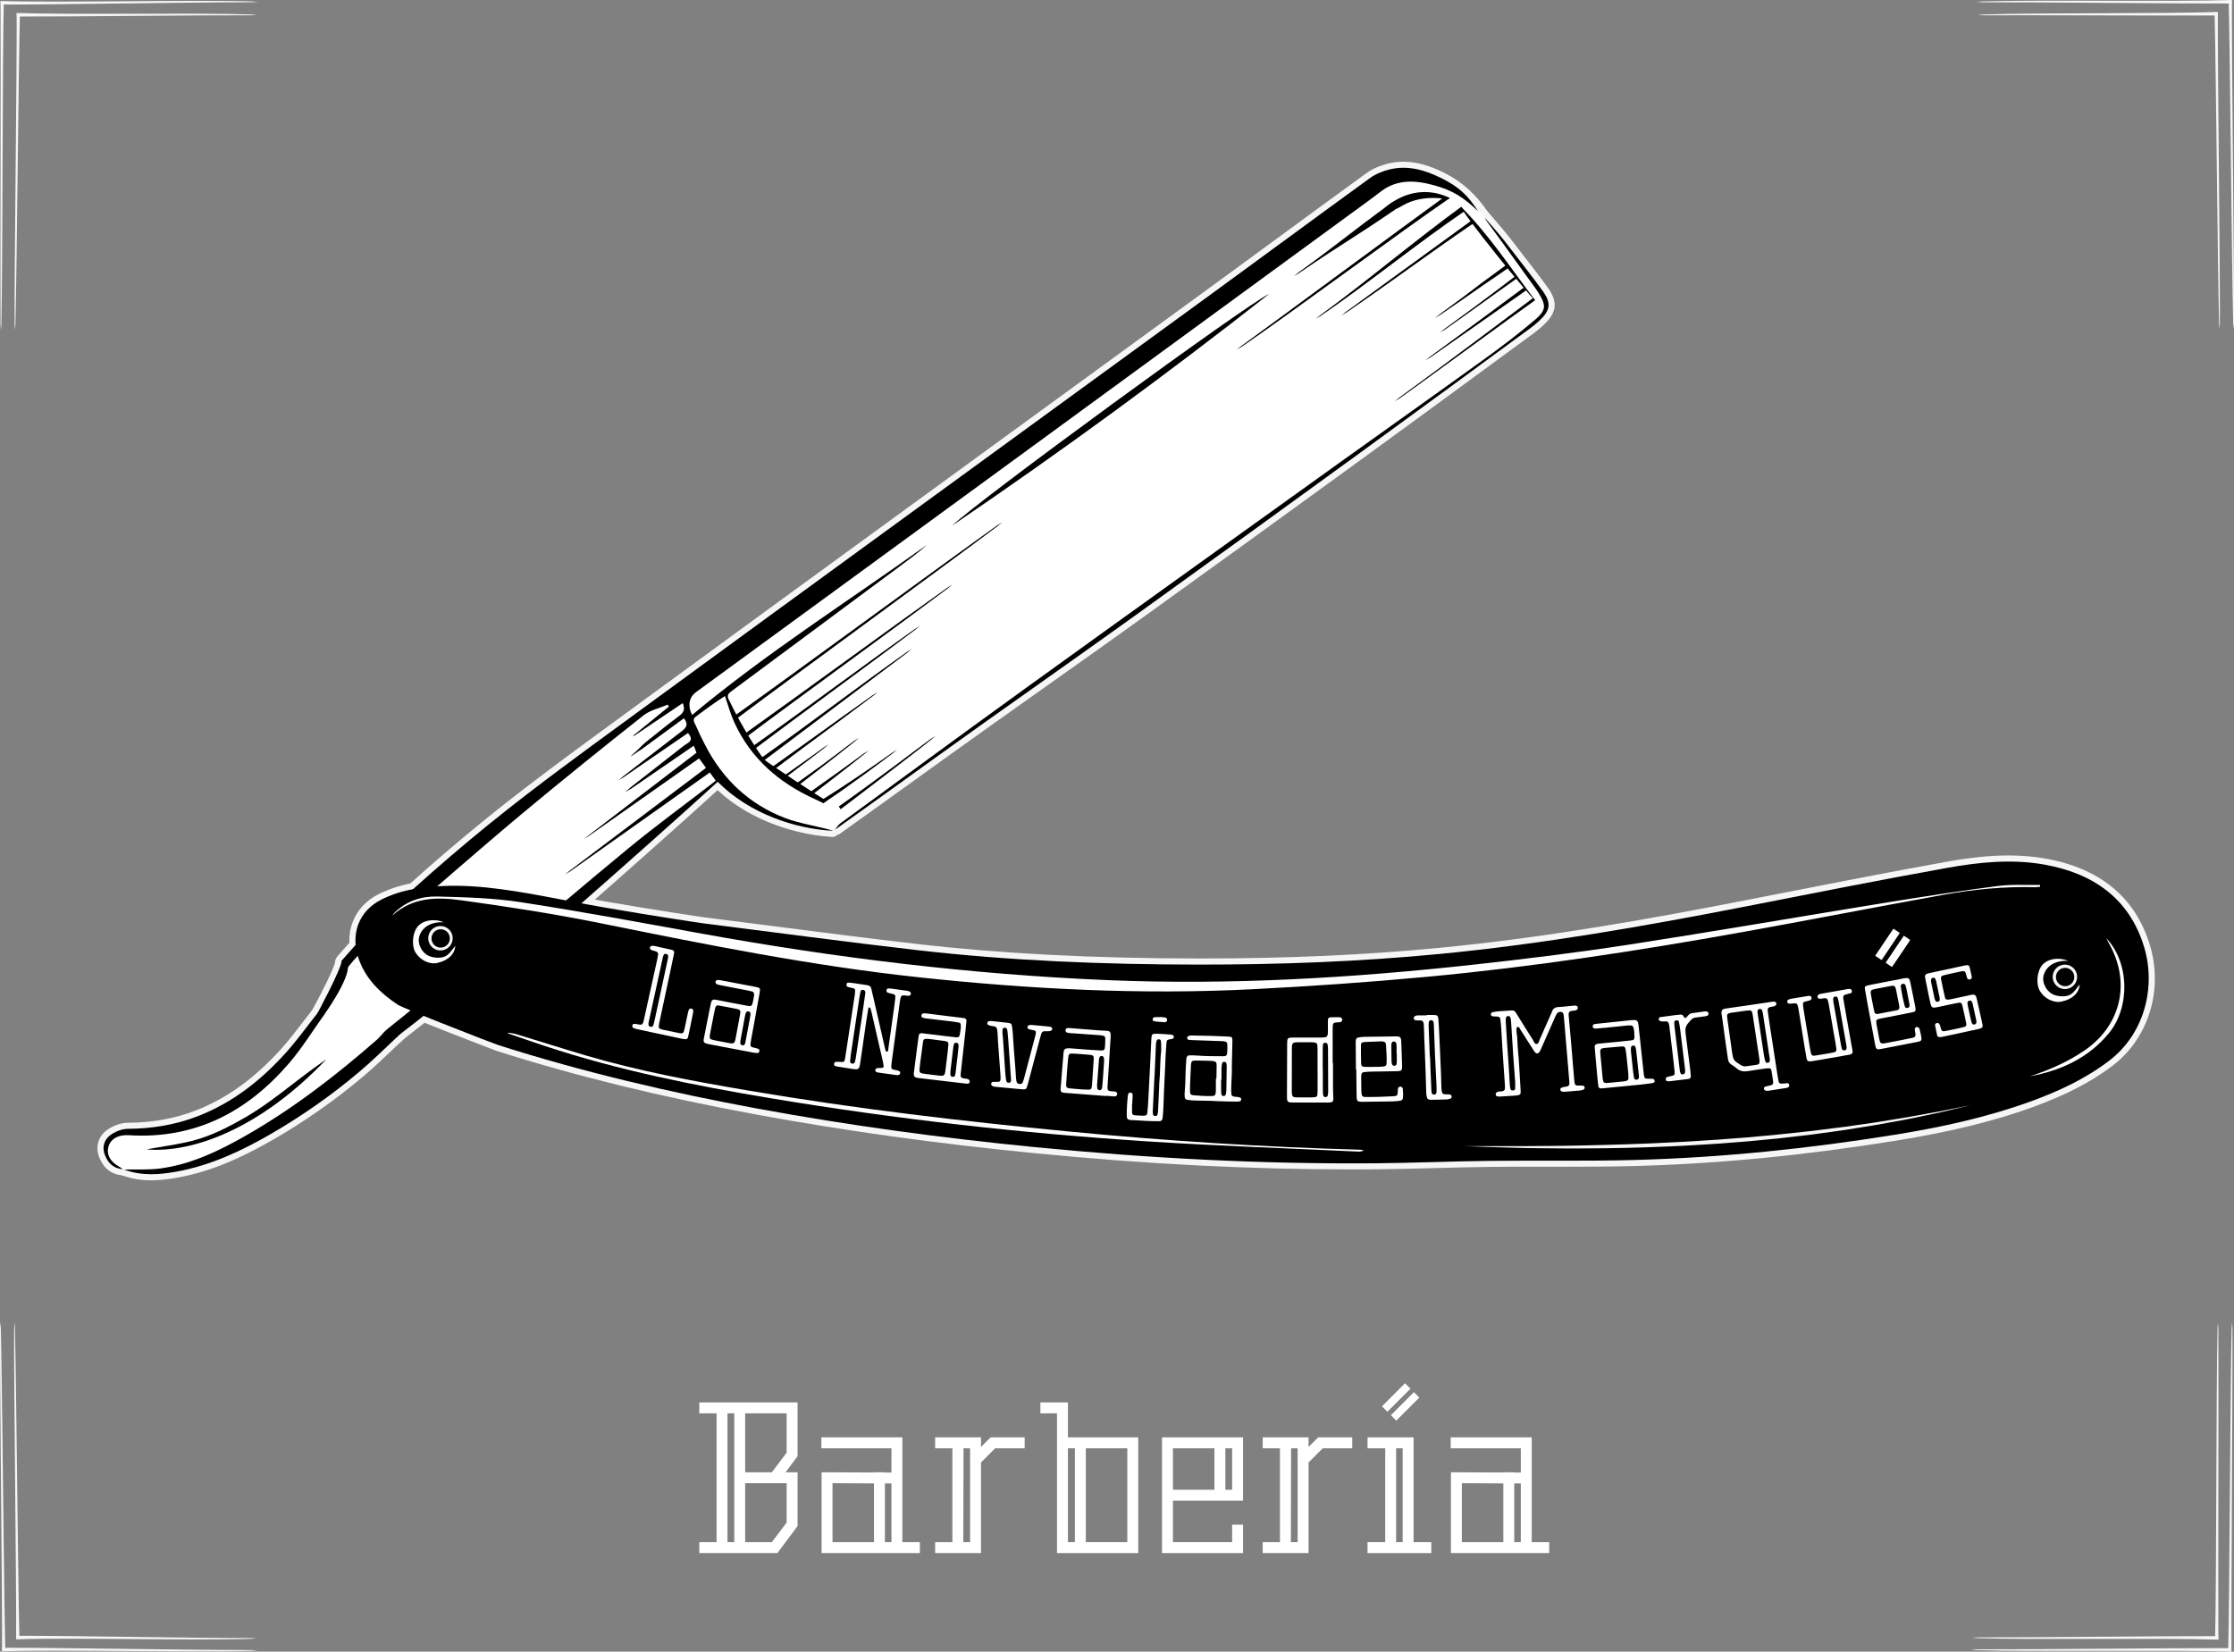 <svg xmlns="http://www.w3.org/2000/svg" viewBox="0 0 2193.22 1621.74"><rect x="0" y="0" width="2193.22" height="1621.74" fill="#808080" stroke="none"/><defs><style>.d,.e{fill:#f6f6f6;}.f,.g{fill:#fff;}.e,.g,.h{fill-rule:evenodd;}</style></defs><g id="a"></g><g id="b"><g id="c"><g><path class="e" d="M5.23,1621.15c-1.39-56.07-3.03-261.73-4.41-317.33-.13,0-.25-5.83-.38-5.83-.13,0-.28,5.83-.41,5.83-.31,55.81,2.31,260.84,2,316.9"></path><path class="e" d="M2.03,1621.41c56.06-1.86,189.53,1.38,245.11-.45,0-.13,5.83-.3,5.83-.43,0-.13-5.84-.23-5.84-.36-55.81,.16-188.87-2.37-244.93-2.21"></path><path class="e" d="M19.06,1609.39c-1.39-56.07-3.03-249.73-4.41-305.33-.13,0-.25-5.83-.38-5.83-.13,0-.28,5.84-.42,5.84-.31,55.81,2.31,248.84,2,304.9"></path><path class="e" d="M15.86,1609.65c56.06-1.86,174.53,1.39,230.11-.46,0-.13,5.83-.29,5.83-.43,0-.13-5.84-.23-5.84-.36-55.81,.16-173.87-2.37-229.93-2.21"></path></g><path class="f" d="M714.2,1524.97h-27.66v-10.72h16.94v-126.49h-16.94v-10.72h96.47v52.74l-1.07,1.5-10.72,14.36h11.79v52.74l-1.07,1.5-17.15,22.94-1.5,2.14h-49.09Zm6.65-68.6v-68.6h-6.65v126.49h6.65v-57.88Zm36.87-10.72l14.58-19.29v-38.59h-40.73v57.88h26.16Zm0,68.6l14.58-19.29v-38.59h-40.73v57.88h26.16Z"></path><path class="f" d="M806.38,1422.06v-10.72h79.54v102.91h17.15v10.72h-96.47v-79.32h5.36l46.09,.21v-.21h10.72v.21h6.43v-23.8h-68.82Zm10.93,34.3v57.88h40.73v-57.67l-40.73-.21Zm51.45,57.88h6.43v-57.67h-6.43v57.67Z"></path><path class="f" d="M1005.97,1411.34v10.72h-28.94l-13.94,13.94v88.97h-45.02v-10.72h16.94v-92.19h-16.94v-10.72h45.02v9.43l7.93-7.93,1.71-1.5h33.23Zm-53.6,22.51v-11.79h-6.43l-.21,92.19h6.65v-80.4Z"></path><path class="f" d="M1021.41,1377.04h27.01v34.3h69.03v113.63h-79.75v-137.21h-16.29v-10.72Zm33.87,45.02h-6.86v92.19h6.86v-92.19Zm51.45,92.19v-92.19h-40.73v92.19h40.73Z"></path><path class="f" d="M1209.64,1497.1h10.72v27.87h-79.54v-113.63h79.54v62.17h-68.82v40.73h58.1v-17.15Zm-17.37-75.04h-40.73v40.73h40.73v-40.73Zm17.37,40.73v-40.73h-6.64v40.73h6.64Z"></path><path class="f" d="M1327.55,1411.34v10.72h-28.94l-13.94,13.94v88.97h-45.02v-10.72h16.94v-92.19h-16.94v-10.72h45.02v9.43l7.93-7.93,1.71-1.5h33.23Zm-53.6,22.51v-11.79h-6.43l-.21,92.19h6.65v-80.4Z"></path><path class="f" d="M1370.64,1411.34h17.15v102.91h17.37v10.72h-62.6v-10.72h17.37v-92.19h-17.37v-10.72h28.08Zm0,102.91h6.43v-92.19h-6.43v92.19Z"></path><path class="f" d="M1424.24,1422.06v-10.72h79.54v102.91h17.15v10.72h-96.47v-79.32h5.36l46.09,.21v-.21h10.72v.21h6.43v-23.8h-68.82Zm10.93,34.3v57.88h40.73v-57.67l-40.73-.21Zm51.45,57.88h6.43v-57.67h-6.43v57.67Z"></path><rect class="f" x="1354.7" y="1368.46" width="32.02" height="7.53" transform="translate(-568.84 1371.15) rotate(-45)"></rect><rect class="f" x="1363.42" y="1377.18" width="32.02" height="7.53" transform="translate(-572.45 1379.87) rotate(-45)"></rect><g><path class="e" d="M2188,.26c1.38,56.07,3.03,261.73,4.41,317.33,.13,0,.25,5.83,.38,5.83,.13,0,.28-5.84,.41-5.84,.31-55.81-2.31-260.84-2-316.89"></path><path class="e" d="M2191.2,0c-56.06,1.86-189.53-.38-245.11,1.45,0,.13-5.83,.3-5.83,.43,0,.13,5.84,.23,5.84,.36,55.81-.16,188.87,1.37,244.93,1.21"></path><path class="e" d="M2174.16,12.02c1.38,56.07,3.03,249.73,4.41,305.33,.13,0,.25,5.83,.38,5.83,.13,0,.28-5.84,.42-5.84,.3-55.81-2.31-248.84-2-304.9"></path><path class="e" d="M2177.36,11.76c-56.06,1.86-174.53,.62-230.11,2.46,0,.13-5.83,.29-5.83,.43,0,.13,5.84,.23,5.84,.36,55.81-.16,173.87,.37,229.93,.21"></path></g><g><path class="e" d="M3.73,1.26c-1.39,56.07-1.03,261.73-2.41,317.33-.13,0-.25,5.83-.38,5.83-.13,0-.28-5.84-.41-5.84C.22,262.78,.84,57.75,.53,1.69"></path><path class="e" d="M.53,1c56.06,1.86,191.53-1.38,247.11,.45,0,.13,5.83,.3,5.83,.43,0,.13-5.84,.23-5.84,.36C191.82,2.09,56.75,4.62,.7,4.46"></path><path class="e" d="M19.56,13.02c-1.39,56.07-3.03,249.73-4.41,305.33-.13,0-.25,5.83-.38,5.83-.13,0-.28-5.84-.42-5.84-.31-55.81,2.31-248.84,2-304.9"></path><path class="e" d="M16.36,12.76c56.06,1.86,174.53-.38,230.11,1.46,0,.13,5.83,.29,5.83,.43,0,.13-5.84,.23-5.84,.36-55.81-.16-173.87,1.37-229.93,1.21"></path></g><g><path class="e" d="M2187.5,1621.48c1.38-56.07,2.03-261.73,3.41-317.33,.13,0,.25-5.83,.38-5.83,.13,0,.28,5.84,.42,5.84,.3,55.81-1.31,260.84-1,316.89"></path><path class="e" d="M2190.7,1621.74c-56.06-1.86-194.53,.38-250.11-1.46,0-.13-5.83-.29-5.83-.43,0-.13,5.84-.23,5.84-.36,55.81,.16,193.87-1.37,249.93-1.21"></path><path class="e" d="M2174.66,1609.72c1.39-56.07,1.03-249.73,2.41-305.33,.13,0,.25-5.83,.38-5.83,.13,0,.28,5.84,.42,5.84,.3,55.81-.31,248.84,0,304.9"></path><path class="e" d="M2177.86,1609.98c-56.06-1.86-180.53,.38-236.11-1.45,0-.13-5.83-.3-5.83-.43,0-.13,5.84-.23,5.84-.36,55.81,.16,179.88-1.37,235.93-1.21"></path></g><g><g><path class="g" d="M2005.97,1051.95c29.06-10.02,53.8-25.74,70.3-52.7,17.26-28.2,10.57-71.51-15.9-92.45,2.96,4.06,4.86,6.56,6.65,9.13,23.65,34.13,18.79,75.06-11.78,103.19-14.77,13.59-31.48,23.98-49.28,32.84Z"></path><path class="g" d="M2006.99,950.64c-10.08-2.63-20.5,.95-24.71,7.69-4.32,6.91-3.57,19.51,1.53,25.7,5.57,6.78,15.39,9.81,22.64,7,10.36-4.01,15.44-10.74,15.09-19.19-2.5,3.71-4.5,9.19-8.41,11.72-3.74,2.42-9.67,2.99-14.27,2.22-8.48-1.42-14.64-10.3-13.73-17.67,1.19-9.51,9.31-16.42,21.87-17.47Z"></path><path class="e" d="M1994.25,969.26c1.48,6.47,7.93,10.52,14.4,9.04,6.47-1.48,10.52-7.92,9.04-14.4-1.48-6.47-7.92-10.52-14.4-9.04-6.47,1.48-10.52,7.93-9.04,14.39Zm3.17-.52c-1.11-4.86,1.93-9.69,6.78-10.8,4.86-1.11,9.69,1.92,10.8,6.78,1.11,4.85-1.93,9.69-6.78,10.79-4.85,1.11-9.69-1.93-10.79-6.78Z"></path><g><g><g><g><path class="e" d="M116.71,1147.1c-4.27-1.08-15.39-12.52-11.01-24.21,2.87-7.3,10.38-8.7,20.49-9.1,68.55-2.76,92.87-18.11,141.27-56.89,26.67-21.36,60.83-93.29,73.7-108.02,17.31,3.41,84.65,5.58,104.35,9.46-4.98,3.54-73.97,73.94-77.4,76.64-41.42,32.59-84.96,61.94-132.28,85.36-26.26,13-52.37,26.33-81.93,28.71-17.77,1.28-22.97,1.69-37.2-1.94Z"></path><path class="d" d="M136.66,1155.93c-6.91,0-12.71-.82-21.42-3.04-4.55-1.16-10.22-6.52-13.48-12.74-3.39-6.49-3.96-13.18-1.65-19.35,4.4-11.2,15.65-12.56,25.85-12.97,66.11-2.66,89.06-16.55,137.77-55.58,16.35-13.1,36.87-48.27,51.85-73.96,9.02-15.47,16.15-27.68,21.08-33.33l2.27-2.6,3.38,.67c8,1.58,28.57,2.97,48.47,4.32,22.29,1.51,45.35,3.07,55.88,5.14l13.61,2.68-11.3,8.05c-3.05,2.33-29.8,29.22-47.5,47.01-20.29,20.39-28.1,28.22-29.67,29.45-46.17,36.32-89.78,64.46-133.32,86.01l-2.46,1.22c-25.5,12.63-51.87,25.7-81.64,28.09l-.39,.03c-7.31,.52-12.59,.91-17.34,.91Zm-18.34-14.58c7.67,1.95,12.48,2.64,18.34,2.64,4.32,0,9.42-.37,16.48-.88l.35-.03c27.44-2.2,51.63-14.19,77.25-26.88l2.46-1.22c42.79-21.18,85.72-48.89,131.23-84.7,1.61-1.37,15.33-15.15,28.59-28.49,18.69-18.79,31.43-31.54,39.3-39.25-11.39-1.2-27.05-2.26-42.34-3.29-18.64-1.26-36.36-2.46-46.32-3.91-4.3,5.87-10.61,16.7-17.76,28.95-16.32,27.97-36.62,62.77-54.7,77.26-49.95,40.01-75.37,55.4-144.76,58.19-11.18,.45-13.96,2.22-15.18,5.32-2.84,7.58,5.02,15.35,7.05,16.27Z"></path></g><g><g><g><path class="e" d="M1365.95,170.09l-693.51,507.8s9.81,71.39,36.89,90.22c27.07,18.83,57.57,44.81,108.42,47.44l673.71-486.27s35.93-22.47,25.53-39.25c-5.88-9.48-70.72-94.14-81.77-99.33-11.87-5.58-43.43-29.87-69.26-20.61Z"></path><path class="d" d="M819.54,821.63l-2.1-.11c-46.97-2.43-77.74-24.42-102.46-42.09-3.14-2.24-6.1-4.36-9.06-6.41-28.89-20.09-38.98-91.29-39.39-94.31l-.49-3.53,2.87-2.1L1363.12,164.76l.81-.29c4.5-1.61,9.39-2.43,14.52-2.43,19.2,0,38.31,11.2,50.95,18.61,3.39,1.98,6.31,3.7,8.35,4.65,2.32,1.09,8.5,4,44.95,49.74,18.29,22.95,36.17,46.72,39.35,51.85,13,20.95-22.34,44.24-27.26,47.35l-675.26,487.38Zm-140.65-141.04c3.41,21.4,14.58,69.22,33.86,82.63,3.02,2.1,6.01,4.24,9.18,6.5,24.28,17.35,51.75,36.98,94.06,39.75l672.15-485.14,.17-.11c10.07-6.31,29.09-22.21,23.62-31.04-6.6-10.64-69.73-92.03-79.27-97.09-2.49-1.17-5.63-3.01-9.27-5.14-11.53-6.76-28.96-16.97-44.91-16.97-3.46,0-6.72,.49-9.71,1.46l-689.86,505.13Z"></path></g><g><path class="e" d="M819.72,814.72c50.46-35.9,100.93-72.63,151.4-108.52,49.35-35.08,98.9-69.88,148.05-105.23,72.12-51.87,144.05-104,215.9-156.23,55.97-40.69,111.7-81.71,167.51-122.63,3.01-2.21,5.88-4.64,8.61-7.18,10.85-10.07,12.08-17.21,3.29-29.34-12.06-16.65-24.98-32.67-37.45-49.03-4.92-6.45-19.02-22.37-19.02-22.37-.31,.12,1.89,3.64,2.26,3.88,3.43,4.69,7.15,9.71,10.56,14.42,12.2,16.85,24.39,33.72,36.57,50.59,.96,1.33,1.89,2.67,2.76,4.06,1.08,1.72,2.01,3.29,2.79,4.75,4.86,9.1,3.81,13.75-5.77,21.94-16.29,13.92-33.47,26.87-50.86,39.42-47.75,34.5-95.85,68.5-143.72,102.84-101.99,73.18-204.05,146.28-305.83,219.75-62.36,45.01-120.03,87.5-182.12,132.87-1.46,1.04-4.95,6.01-4.95,6.01Z"></path><path class="d" d="M814.83,811.29c2.71-3.85,4.85-6.36,6.37-7.44,17.81-13.01,35.31-25.83,52.67-38.53,43.71-32.01,85-62.24,129.42-94.31,83.58-60.33,168.74-121.42,251.09-180.49l54.75-39.28c19.41-13.93,39.19-28.03,58.31-41.67,28.03-19.99,57.02-40.66,85.39-61.16,21.01-15.18,36.58-27.24,50.47-39.12,8.05-6.88,7.6-8.57,4.38-14.59-.66-1.24-1.5-2.68-2.58-4.4-.69-1.11-1.49-2.28-2.53-3.72-12.19-16.88-24.37-33.74-36.58-50.59-2.29-3.16-4.71-6.46-7.1-9.71-1.16-1.58-2.31-3.15-3.44-4.68h.01c-1.66-1.93-3.69-5.2-3.42-7.94l.36-3.63,7.31-2.92,2.77,3.13c.58,.66,14.3,16.16,19.29,22.71,4.3,5.64,8.73,11.35,13.02,16.87,8.14,10.48,16.57,21.32,24.51,32.28,10.43,14.38,9.29,24.82-4.07,37.22-3.14,2.91-6.13,5.41-9.13,7.62-13.69,10.04-27.37,20.08-41.05,30.11-41.41,30.39-84.23,61.81-126.49,92.54-83.39,60.62-152,110.28-215.93,156.25-32.77,23.57-66.26,47.28-98.65,70.22-16.48,11.67-32.96,23.34-49.42,35.04-25.61,18.21-51.66,36.95-76.85,55.08-24.43,17.58-49.7,35.76-74.54,53.44l-8.35-8.3Z"></path></g><g><path class="e" d="M1507.24,294.94c-24.46-32.01-44.19-62.91-72.6-91.62-2.16,2.46,70.27,91.9,72.6,91.62Z"></path><path class="d" d="M1507.23,300.91c-3.12,0-3.99-.42-16.25-14.88-6.58-7.76-15.04-18.04-23.82-28.95-10.29-12.8-34.59-43.33-37.77-50.35-1.68-3.73-.25-6.21,.76-7.35l4.23-4.82,4.51,4.55c20.88,21.09,36.82,42.92,53.7,66.04,6.24,8.54,12.68,17.36,19.41,26.16l6.35,8.31-11.11,1.29Z"></path></g><g><path class="e" d="M934.95,515.98c106.32-72.18,210-147.97,311.04-227.37-19.49,8.29-285.89,202.99-311.04,227.37Z"></path><path class="d" d="M938.31,520.92l-7.51-9.23c26.24-25.44,292.31-219.84,312.86-228.58l41.43-17.63-35.4,27.82c-100.56,79.03-205.33,155.62-311.37,227.62Z"></path></g><g><path class="e" d="M1423.51,194.46c-18.31-8.91-38.06-7.71-55.89,3.62-19.47,12.38-9.27,14.64,9.25,3.8,10.76-6.3,23.19-8.17,35.75-7.34,1.5-.12,7.31,2.4,10.88-.08Z"></path><path class="d" d="M1359.18,214.8c-4.61,0-7.04-2.68-7.77-5.19-1.47-5.05,2.18-9.69,13-16.57,10.9-6.93,22.45-10.44,34.34-10.44,9.3,0,18.51,2.18,27.36,6.49l9.18,4.46-8.38,5.81c-2.07,1.43-4.58,2.16-7.46,2.16-2.38,0-4.6-.5-6.07-.83-.31-.07-.59-.14-.83-.18l-.31-.02c-12.59-.83-23.53,1.38-32.34,6.54-8.44,4.94-15.99,7.77-20.71,7.77Z"></path></g><g><path class="e" d="M693.77,753.15c-2.35-3.2-4.36-5.96-6.81-9.3-35.92,25.27-71.98,50.64-108.03,76.01-.12-.16-.24-.33-.36-.49,35.16-26.93,70.31-53.87,105.87-81.1-.84-2.15-1.63-4.19-2.68-6.9-21,14.41-41.48,28.47-61.96,42.52-.25-.37-.5-.73-.76-1.09,15.15-11.85,30.3-23.72,45.46-35.55,3.69-2.88,7.29-5.91,11.23-8.38,4.41-2.76,3.9-5.61,.35-9.97-21.05,14.45-42.15,28.93-63.24,43.41-.19-.25-.37-.49-.55-.74,19.1-14.75,38.16-29.53,57.31-44.21,4.21-3.23,7.63-6.4,2.48-12.93-14.1,10.33-28.2,20.65-42.29,30.97-.47-.56-.94-1.12-1.41-1.68,2.21-2.06,4.3-4.27,6.66-6.15,10.78-8.6,21.48-17.33,32.55-25.55,4.46-3.31,5.69-6.72,3.3-12.45-16.23,10.93-32.18,21.68-48.14,32.42-.13-.17-.26-.34-.38-.51,11.6-9.46,23.21-18.94,34.81-28.4-.3-.68-.6-1.36-.9-2.04-8.05,3.46-17.31,5.38-23.95,10.63-39.42,31.15-78.54,62.71-117.18,94.83-46.72,38.85-93.02,78.21-139.15,117.76-11.6,9.95-21.85,21.49-34.23,33.8,11.31,.27,20.72,.62,30.13,.7,33.64,.28,67.29,.58,100.93,.52,3.29,0,7.21-1.65,9.77-3.8,45.17-37.79,89.84-76.18,135.33-113.58,26.52-21.8,54.29-42.09,81.5-63.06,1.26-.97,2.49-2.01,3.93-3.17-1.83-2.49-3.43-4.68-5.85-7.98-45.84,32.47-91.48,64.79-137.12,97.11-.15-.22-.31-.43-.47-.64"></path><path class="d" d="M464.22,955.25c-29.46,0-59.23-.25-88.11-.49l-4.26-.03c-6.38-.06-12.83-.23-19.65-.42-3.36-.09-6.86-.19-10.57-.28l-14-.33,9.93-9.88c3.97-3.94,7.74-7.84,11.39-11.6,7.77-8.02,15.11-15.59,23.17-22.5,54.18-46.46,98.42-83.9,139.21-117.82,36.53-30.38,74.9-61.43,117.29-94.93,5.32-4.2,11.66-6.44,17.8-8.6,2.64-.93,5.14-1.81,7.5-2.83l5.42-2.33,2.36,5.32,11.88-8,2.81,6.72c2.12,5.07,2.22,9.49,.27,13.34l.1,.13c3,3.8,4.24,7.4,3.79,10.99-.11,.88-.32,1.71-.6,2.48l.76,.93c1.56,1.92,3.24,4.3,3.88,7.06h0l2.72,7.04c.83,2.15,1.5,3.87,2.16,5.56l1.99,5.13,7.1,9.7,.28-.2,12.69,17.31-4.43,3.58c-.45,.36-.88,.72-1.3,1.06-.95,.78-1.84,1.51-2.75,2.21-8.51,6.56-17.22,13.17-25.64,19.55-18.46,14-37.55,28.47-55.7,43.39-28.35,23.3-56.86,47.41-84.44,70.71-16.64,14.07-33.85,28.61-50.85,42.83-3.76,3.14-9.09,5.18-13.59,5.19-2.87,0-5.75,0-8.62,0Zm-108.56-12.8c5.62,.15,11,.29,16.28,.33l4.26,.04c31.67,.26,64.42,.53,96.61,.48,1.73,0,4.34-1.06,5.95-2.41,16.98-14.21,34.17-28.74,50.8-42.79,27.61-23.33,56.16-47.46,84.57-70.82,13.67-11.24,27.82-22.19,41.83-32.86l-97.01,68.71-3.87-5.48,4.84-3.51-2.99-4.22,131.89-93.41-3.22-4.4c-34.33,24.16-68.79,48.4-103.24,72.64l-4.77,3.36-3.76-5.08-3.65-4.74,47.77-36.59-7.03-10.11,7.26-5.68-6.65,4.56-3.44-4.54c-.21-.27-.41-.54-.6-.81l-3.45-4.7,19.47-15.04c1.38-1.07,2.77-2.14,4.16-3.22l-7.52-8.93,4.16-3.88c.66-.62,1.32-1.25,1.97-1.88,.75-.73,1.52-1.47,2.31-2.21l-7.22,4.87-5.69-7.63c-34.38,27.37-66.18,53.22-96.71,78.6-40.75,33.88-84.94,71.28-139.08,117.71-7.64,6.55-14.79,13.93-22.37,21.74-.62,.64-1.24,1.28-1.86,1.92Z"></path></g><g><path class="e" d="M335.85,942.82c10.97-12.4,21.79-25.03,33.76-36.44,47.25-45.01,96.82-87.41,148.57-127.13,41.35-31.74,83.66-62.23,125.72-93.03,70.95-51.94,142.01-103.71,213.06-155.49,111.5-81.25,223.08-162.41,334.56-243.7,51.21-37.34,102.18-75.02,153.49-112.21,5.49-3.98,12.34-6.73,18.96-8.39,18.22-4.57,35.28,.63,51.42,8.68,16.86,8.41,30.38,21.07,40.71,36.96-14.07-13.35-29.31-24.95-48.23-30.15-18.35-5.04-36.41-6.26-52.75,6.51-8.29,6.47-16.88,12.57-25.37,18.78-106.47,77.85-212.94,155.71-319.44,233.53-108.95,79.62-217.93,159.19-326.89,238.79-11.61,8.48-4.37,21.94-3.87,22.44,73.06-60.98,153.52-111.84,230.76-167.19-9.24,8.33-19.26,15.58-29.2,22.96-54.45,40.41-108.86,80.88-163.36,121.22-2.9,2.15-4.05,4.02-2.51,7.51,15.78,33.14,34.99,60.14,35.38,59.61,2.44,2.57,58.25,39.25,61.05,40.24-.06,.26-3.15,2.17-3.2,2.43-.06-.07-6.99-3.54-8.29-4.02-35.31-15.96-62.98-39.85-79.3-75.43-3.73-8.14-6.04-16.93-9.15-25.84-10.09,6.44-19.95,13.66-29.22,20.69-3.2,2.43-.13,6.54,.55,8.13,3.32,7.71,5.21,11.41,9.02,18.89,17.28,33.84,43.24,58.45,78.8,72.11,14.35,5.51,32.24,7.88,47.33,12.51-37.5-1.75-82.97-17.08-113.59-48.15-70.01,63.97-220.25,195.69-222.96,196.11-6.46,1.01-158.6-4.38-145.79-20.91Zm293.33-206.6c-.22-.26-9.85,6.86-10.07,6.59-.25-.29,8.9-7.97,8.65-8.27,2.21-2.06,4.3-4.28,6.66-6.15,10.78-8.6,21.48-17.33,32.55-25.55,4.46-3.31,5.69-6.71,3.3-12.45-16.23,10.93-32.18,21.67-48.13,32.42-.13-.17-.26-.34-.39-.51,11.61-9.47,23.21-18.94,34.82-28.41-.3-.68-.6-1.36-.91-2.04-8.05,3.46-17.31,5.38-23.95,10.63-39.42,31.15-78.54,62.71-117.18,94.83-46.72,38.85-161,139.26-173.38,151.56,11.31,.27,20.71,.62,30.13,.7,33.64,.28,67.28,.58,100.93,.52,3.29,0,7.21-1.65,9.77-3.8,45.17-37.8,89.84-76.18,135.33-113.58,26.52-21.8,54.29-42.09,81.49-63.06,1.26-.97,2.49-2.01,3.93-3.17-1.83-2.49-3.43-4.68-5.85-7.98-45.84,32.47-91.48,64.79-137.12,97.12-.08-.11-4.92,3.17-5,3.07-.08-.11,4.61-3.61,4.53-3.71,44.49-33.57,88.98-67.13,133.85-100.99-2.34-3.2-4.36-5.96-6.81-9.31-35.92,25.28-71.98,50.64-108.03,76.02-.06-.08-4.89,3.22-4.95,3.14-.06-.08,4.65-3.55,4.59-3.63,35.16-26.93,70.32-53.86,105.87-81.09-.83-2.16-1.63-4.19-2.68-6.9-21,14.41-41.48,28.46-61.96,42.52-.13-.19-5.03,3.01-5.16,2.82-.12-.17,4.53-3.74,4.41-3.91,15.15-11.85,30.29-23.72,45.46-35.55,3.68-2.87,7.29-5.91,11.23-8.38,4.41-2.76,3.9-5.61,.35-9.97-21.05,14.46-42.15,28.93-63.24,43.41-.09-.12-4.95,3.14-5.05,3.02-.09-.12,4.59-3.63,4.5-3.75,19.09-14.75,38.17-29.53,57.31-44.21,4.21-3.23,7.62-6.4,2.48-12.94-14.1,10.33-28.2,20.65-42.29,30.97Z"></path><path class="d" d="M477.74,969.82c-11.14,0-45.47-1.21-78.01-4.13-18.13-1.63-32.88-3.53-43.83-5.64-8.36-1.62-14.4-3.3-18.62-5.28l-6.11-4.38c-.48-.59-.87-1.2-1.18-1.84-1.51-3.09-1.1-6.5,1.13-9.38l.25-.3c1.54-1.74,3.08-3.49,4.62-5.24,9.35-10.61,19.02-21.59,29.48-31.57,47.08-44.85,97.22-87.76,149.06-127.54,33.22-25.5,67.59-50.58,100.83-74.84,8.34-6.09,16.68-12.17,25.01-18.27,68.78-50.35,138.82-101.39,206.56-150.74l6.52-4.75c47.04-34.28,94.09-68.54,141.15-102.8,63.4-46.17,128.96-93.9,193.41-140.9,21.13-15.41,42.57-31.13,63.31-46.34,29.52-21.65,60.04-44.03,90.19-65.88,7.11-5.15,15.35-7.93,21.01-9.35,4.99-1.25,10.13-1.88,15.29-1.88,12.39,0,25.18,3.5,40.26,11.01,17.34,8.65,31.83,21.79,43.05,39.05l27.56,42.4-36.68-34.81c-11.16-10.6-26.45-23.43-45.71-28.72-8.35-2.3-15.15-3.36-21.4-3.36-9.96,0-18.5,2.88-26.1,8.81-6.46,5.05-13.17,9.92-19.66,14.63-1.96,1.42-3.91,2.84-5.86,4.26l-35.1,25.66c-94.77,69.3-189.54,138.59-284.34,207.86-70.64,51.62-141.29,103.22-211.94,154.83l-114.95,83.96c-2.92,2.13-3.95,4.75-4.11,7.15,48.94-40.16,101.61-76.5,152.63-111.7,23.5-16.21,47.8-32.98,71.37-49.87l7.48,9.29c-8.53,7.69-17.75,14.52-26.66,21.12l-2.98,2.21c-15.86,11.77-31.72,23.55-47.58,35.33-37.94,28.17-77.16,57.3-115.79,85.9-.22,.16-.4,.3-.54,.42,13.86,29.04,29.88,52.45,33.42,56.98l.63,.66c4.24,3.53,53.71,36.13,59.13,38.97l4.69,1.67-1.12,5.13c-.49,2.26-1.85,3.34-3.6,4.55l-1.81,9.58-7.34-8.18c-1.83-.92-5.82-2.89-6.66-3.22l-.38-.15c-39.32-17.78-66.23-43.42-82.26-78.38-2.69-5.87-4.68-12.05-6.61-18.04-.11-.34-.22-.69-.33-1.04-7.71,5.21-15.02,10.61-21.01,15.14,.12,.24,.25,.47,.34,.64,.25,.48,.49,.92,.71,1.42,3.25,7.55,5.12,11.22,8.85,18.53,16.95,33.19,42.39,56.49,75.62,69.25,7.87,3.02,17.24,5.14,26.3,7.18,6.9,1.56,14.03,3.17,20.64,5.19l-2.03,11.67c-33.26-1.55-79.82-14.48-113.45-45.91-37.42,34.08-92.54,82.94-132.64,118.17-23.41,20.56-44.78,39.19-60.15,52.44-26.44,22.78-26.9,22.85-29.12,23.2-.58,.09-1.49,.19-4.82,.19Zm-47.66-13.84c21.53,1.32,40.23,1.9,47.66,1.9,.83,0,1.45,0,1.91-.02,7.02-5.42,42.28-35.94,84.69-73.18-9.33,7.86-18.6,15.7-27.76,23.44-16.61,14.04-33.79,28.56-50.75,42.75-3.75,3.15-9.09,5.18-13.6,5.19-14.01,.03-28.06-.01-42.14-.09Zm-74.11-12.68c5.29,.14,10.37,.26,15.36,.3l3.75,.03c28.99,.24,58.96,.5,88.42,.5,2.9,0,5.8,0,8.7,0,1.73,0,4.34-1.06,5.95-2.4,16.95-14.18,34.11-28.69,50.71-42.72,27.64-23.36,56.22-47.52,84.66-70.9,13.66-11.23,27.81-22.18,41.81-32.85l-97,68.7-.2-.29c-1.31,.76-2.09,.99-3.34,1h-3.02l-1.8-2.43c-.56-.77-2.94-4.53,1.18-8.32l-.12-.17,128.67-97.08-102.77,72.31-.15-.21c-1.36,.81-2.12,1.04-3.4,1.04h-3.05l-1.79-2.47c-.67-.93-2.84-4.6,1.23-8.26l-.05-.07,47.26-36.2c-1.04,.51-1.84,.73-2.92,.73h-3.09l-1.93-2.7c-.67-1.01-2.48-4.54,1.42-8.17l-.16-.24,7.29-5.7-6.62,4.54-.19-.24c-1.43,.83-2.26,1.12-3.58,1.12h-2.98l-1.87-2.48c-.53-.73-2.85-4.44,1.14-8.21l-.12-.16,16.18-12.5c-.13,0-.27,0-.41,0h-2.78l-1.81-2.13c-1.7-2.02-2.79-5.32,1.76-9.58,.84-.79,1.98-1.81,3.13-2.84,.06-.05,.11-.1,.17-.15l-.06-.07,4.15-3.86c.67-.62,1.32-1.26,1.98-1.89,.75-.73,1.51-1.46,2.3-2.2l-7.18,4.83-5.76-7.57c-34.36,27.35-66.16,53.2-96.68,78.57-40.46,33.64-130.36,112.41-162.38,141.39Zm157.74-153.07c-48.62,37.76-95.68,78.25-139.99,120.47-2.42,2.3-4.8,4.67-7.15,7.09,40.27-35.81,109.9-96.59,144.14-125.06,1-.83,2-1.66,3-2.49Zm145-106.19l2.38,5.32c1.94-1.31,3.89-2.62,5.85-3.94l6.04-4.06,.32,.77c1.52-2.84,3.73-5.35,6.6-7.45l114.95-83.96c70.65-51.61,141.3-103.21,211.94-154.83,94.79-69.27,189.57-138.56,284.34-207.86l35.1-25.66c1.96-1.44,3.93-2.86,5.89-4.29,6.4-4.65,13.03-9.46,19.32-14.37,9.78-7.64,20.72-11.35,33.45-11.35,2.81,0,5.68,.18,8.69,.54-5.53-1.5-10.72-2.22-15.78-2.22-4.18,0-8.35,.51-12.38,1.52-6.65,1.67-12.5,4.24-16.91,7.44-30.12,21.83-60.63,44.21-90.13,65.84-20.74,15.21-42.2,30.94-63.34,46.36-64.45,47-130.01,94.74-193.41,140.9-47.05,34.26-94.11,68.52-141.14,102.8l-6.52,4.75c-65.41,47.66-132.97,96.89-199.46,145.55l4.21-1.81Z"></path></g></g><g><path class="e" d="M722.57,706.19c44.87-33.86,212.48-156.13,256.97-189.7-.08-.11,4.61-3.6,4.53-3.71-.08-.11-4.92,3.18-5,3.07-45.64,32.32-212.2,154.58-258.05,187.05"></path><path class="d" d="M726.17,710.95l-7.19-9.54c.22-.16,.44-.33,.66-.49l-2.06-2.9c22.91-16.23,76.95-55.59,129.2-93.65,52.12-37.97,106.02-77.23,128.85-93.4l4.85-3.44,.21,.29c4.89-2.67,7.7,.73,8.23,1.46,.53,.74,2.87,4.48-1.2,8.25l.13,.17-4.71,3.55c-22.23,16.78-76.05,56.32-128.1,94.56-52.32,38.44-106.42,78.2-128.87,95.13Z"></path></g><g><path class="e" d="M732.66,723.73c44.87-33.86,153.41-112.51,197.9-146.08-.08-.1,4.61-3.61,4.53-3.71-.07-.11-4.92,3.17-4.99,3.07-45.64,32.32-153.93,111.53-199.77,144"></path><path class="d" d="M736.25,728.49l-2.15-2.85c-.11,.08-.22,.15-.33,.23l-6.9-9.75c22.9-16.22,62.06-44.59,99.94-72.04,37.85-27.42,76.99-55.79,99.83-71.96l4.87-3.45,.21,.29c4.63-2.52,7.37,.37,8.13,1.36h0s.03,.04,.04,.06c.03,.04,.06,.08,.08,.11h0c.62,.91,2.66,4.55-1.22,8.17l.13,.17-4.72,3.56c-22.24,16.78-61.1,45.28-98.69,72.84-37.75,27.68-76.78,56.3-99.22,73.24Z"></path></g><g><path class="e" d="M740.94,735.37c44.87-33.86,113.1-83.43,157.59-117-.08-.11,4.61-3.61,4.53-3.72-.08-.11-4.92,3.18-5,3.07-45.64,32.32-113.43,82.72-159.27,115.19"></path><path class="d" d="M744.54,740.14l-1.95-2.59c-.11,.08-.22,.16-.34,.24l-6.9-9.75c22.91-16.22,51.78-37.28,79.71-57.65,27.89-20.34,56.72-41.37,79.56-57.54l4.88-3.46,.21,.29c4.86-2.64,7.66,.74,8.19,1.46,.3,.41,3.05,4.41-1.28,8.34l.12,.17-4.61,3.48c-22.24,16.79-50.89,37.92-78.6,58.35-27.81,20.51-56.56,41.72-78.99,58.65Z"></path></g><g><path class="e" d="M758.54,756.74c44.87-33.86,54.3-40.01,98.79-73.58-.08-.11,4.61-3.61,4.53-3.71-.08-.11-4.92,3.18-5,3.07-45.64,32.32-54.36,39.1-100.2,71.57"></path><path class="d" d="M762.13,761.51l-1.96-2.59s-.05,.04-.07,.05l-1.71-2.41-3.46-4.58s.09-.07,.14-.1l-1.88-2.65c22.9-16.22,36.75-26.18,50.14-35.82,13.38-9.63,27.22-19.58,50.06-35.76l4.86-3.44,.21,.29c4.64-2.52,7.39,.39,8.13,1.34h0s.03,.03,.04,.06c.03,.03,.05,.06,.07,.09h0c.6,.87,2.75,4.57-1.23,8.25l.12,.17-4.68,3.53c-22.24,16.78-35.97,26.9-49.25,36.68-13.32,9.82-27.1,19.96-49.53,36.9Z"></path></g><g><path class="e" d="M768.89,765.13c44.87-33.85,20.07-15.22,40.15-30.47-.08-.11,4.61-3.6,4.53-3.71-.08-.11-4.92,3.17-5,3.07-14.35,10.35,4.72-3.17-41.13,29.3"></path><path class="d" d="M772.48,769.89l-1.39-1.85-.19,.14-4.53-6.4-1.07-1.42s.03-.02,.04-.03l-1.34-1.89,9.65-6.83q22.94-16.25,24.96-17.74c.94-.69,2.32-1.7,6.47-4.7l4.92-3.55,.24,.34c4.86-2.61,7.65,.77,8.17,1.5,.3,.4,3.02,4.38-1.24,8.29l.11,.16-4.63,3.52c-7.61,5.77-8.75,6.67-9.67,7.39-1.6,1.26-2.66,2.09-30.5,23.09Z"></path></g><g><path class="e" d="M796.82,780.79c.03-.17,31.74-24.18,51.52-40.2-.08-.11,4.61-3.6,4.53-3.71-.08-.11-4.92,3.18-4.99,3.07-14.35,10.35-5.51,4.46-51.35,36.92"></path><path class="d" d="M800.73,785.3c.38-.31,1.64-1.49,1.98-3.52l-2.26-.38c-.16,.11-.32,.22-.48,.34l-.34-.47-8.71-1.47c.29-1.74,.37-2.2,4.04-5.12l-1.9-2.68c31.87-22.57,37.23-26.54,42.41-30.39,2.22-1.64,4.51-3.34,8.9-6.51l4.89-3.53,.24,.34c4.83-2.62,7.64,.71,8.17,1.43,.58,.81,2.92,4.58-1.23,8.35h0l-.13,.12c-.12,.11-.26,.22-.39,.33-.24,.19-.52,.42-.83,.66l-3.01,2.44c-13.94,11.3-33.7,26.47-44.32,34.63-3.54,2.72-6.6,5.07-7.05,5.44Z"></path></g><g><path class="e" d="M810.28,787.31s21.48-13.92,65.96-47.49c-.08-.11,4.61-3.61,4.53-3.71-.08-.11-4.92,3.17-4.99,3.07-45.64,32.33-68.84,46.17-68.84,46.17"></path><path class="d" d="M813.53,792.32l-1.85-2.86c-.98,.6-1.54,.94-1.67,1.01l-6.12-10.26c.23-.14,23.58-14.14,68.45-45.92l4.87-3.45,.21,.29c4.57-2.5,7.32,.32,8.1,1.32h0s.03,.04,.05,.07c.04,.04,.06,.08,.09,.12h0c.65,.95,2.71,4.61-1.26,8.24l.12,.17-4.66,3.52c-44.15,33.31-65.43,47.16-66.31,47.73Z"></path></g><g><path class="e" d="M825.31,794.56c.03-.17,68.99-52.22,88.77-68.25-.08-.11,4.61-3.61,4.53-3.71-.08-.11-4.92,3.17-4.99,3.06-14.34,10.35-44.35,33.78-90.19,66.25"></path><path class="d" d="M829.14,799.13c.4-.32,1.72-1.53,2.06-3.6l-2.07-.34c-.75,.53-1.5,1.06-2.25,1.6l-1.58-2.23-5.88-.97c.27-1.66,.51-2.28,2.45-3.88l-1.89-2.67c31.24-22.13,55.58-40.4,71.69-52.49,7.75-5.82,13.87-10.41,18.46-13.73l4.87-3.52,.24,.33c4.56-2.48,7.3,.3,8.1,1.3h0s.04,.04,.06,.08c.04,.04,.07,.09,.09,.12h0c.66,.97,2.7,4.61-1.24,8.23h0l-.19,.17c-.12,.11-.25,.21-.38,.32-.23,.18-.49,.4-.78,.62l-3.05,2.47c-14.3,11.59-53.94,41.73-75.24,57.92-7.17,5.46-12.84,9.76-13.46,10.27Z"></path></g><g><path class="e" d="M783.4,771.59c.03-.17,35.91-27.49,55.69-43.51-.08-.11,4.61-3.61,4.53-3.71-.08-.11-4.92,3.17-5,3.06-14.34,10.35-13.18,10.96-59.03,43.43"></path><path class="d" d="M787.31,776.1c.38-.32,1.67-1.52,1.99-3.58l-1.41-.23c-1.55,1.11-3.17,2.25-4.84,3.44l-3.35-4.73-2.19-.35c.12-.76,.3-1.36,.6-1.9l-1.96-2.77c30.45-21.57,40.2-29.12,47.33-34.63,3.64-2.82,6.79-5.26,11.66-8.77l4.86-3.5,.24,.33c4.91-2.68,7.72,.73,8.25,1.47,.3,.41,3.01,4.41-1.3,8.32h0l-.07,.06c-.13,.12-.28,.24-.42,.36-.26,.21-.56,.45-.89,.71l-2.95,2.39c-13.79,11.18-35.54,27.94-47.23,36.95-4.19,3.23-7.81,6.03-8.31,6.44Z"></path></g><g><path class="e" d="M750.23,746.61c44.87-33.86,95.94-72.12,140.43-105.69-.08-.11,4.61-3.61,4.53-3.71-.08-.11-4.92,3.17-5,3.07-45.64,32.32-96.43,71.03-142.27,103.5"></path><path class="d" d="M753.83,751.37l-2.2-2.91c-.09,.06-.17,.12-.26,.18l-6.9-9.75c22.89-16.21,47.42-34.28,71.15-51.76,23.73-17.48,48.27-35.55,71.12-51.74l4.83-3.42,.21,.29c4.87-2.68,7.7,.69,8.23,1.41,.35,.48,3,4.44-1.21,8.32l.12,.17-4.66,3.52c-22.24,16.78-46.54,35.04-70.04,52.71-23.57,17.72-47.95,36.04-70.39,52.98Z"></path></g><g><path class="e" d="M1417.58,193.63c-45.47,33.05-153.86,113.38-198.94,146.15,.08,.11-4.67,3.53-4.6,3.63,.07,.11,4.97-3.09,5.05-2.98,46.21-31.51,157.6-114.12,204.01-145.77"></path><path class="d" d="M1213.89,349.38c-2.76,0-4.34-1.99-4.72-2.53-.3-.42-2.95-4.43,1.32-8.25l-.12-.18,4.77-3.47c22.43-16.31,61.28-44.94,98.84-72.62,37.98-27.99,77.26-56.93,100.09-73.54l2.35,3.22c1.14-.79,2.26-1.55,3.33-2.28l6.73,9.87c-23.16,15.79-63.27,44.84-102.06,72.93-38.74,28.05-78.8,57.06-101.95,72.84l-5.02,3.43-.2-.31c-1.26,.64-2.38,.89-3.35,.89Z"></path></g><g><path class="e" d="M1367.63,198.08c-45.47,33.05-47.88,36.8-92.96,69.57,.07,.11-4.68,3.53-4.6,3.63,.08,.11,4.97-3.09,5.05-2.98,46.21-31.51,48.04-30.8,94.45-62.44"></path><path class="d" d="M1269.9,277.24c-2.64,0-4.2-1.81-4.68-2.47h0s-.02-.02-.03-.04c-.02-.02-.03-.04-.04-.06h0c-.53-.78-2.74-4.62,1.42-8.27l-.12-.17,4.69-3.41c22.41-16.29,34.45-25.55,46.1-34.5,11.79-9.07,23.99-18.45,46.86-35.06l7.02,9.66c-.81,.59-1.61,1.17-2.39,1.74l4.19,6.14c-23.3,15.89-35.59,23.77-47.48,31.39-11.78,7.55-23.96,15.36-46.97,31.05l-4.91,3.34-.2-.29c-1.31,.69-2.47,.95-3.48,.95Z"></path></g><g><path class="e" d="M1434.63,203.03c-45.46,33.05-93.29,73.6-138.37,106.37,.08,.11-4.67,3.52-4.59,3.63,.07,.11,4.97-3.09,5.05-2.98,46.21-31.51,94.67-71.06,141.08-102.7"></path><path class="d" d="M1291.49,318.99c-2.63,0-4.19-1.81-4.68-2.49h0s-.02-.03-.03-.04c-.02-.03-.04-.05-.05-.07h0c-.54-.82-2.67-4.61,1.44-8.23l-.12-.17,4.69-3.41c22.4-16.28,45.95-34.86,68.72-52.83,23-18.15,46.78-36.91,69.65-53.54l3.15,4.33c.06-.04,.11-.08,.17-.12l6.73,9.87c-23.13,15.77-47.21,33.84-70.5,51.32-23.3,17.49-47.4,35.58-70.58,51.38l-4.91,3.35-.2-.29c-1.32,.69-2.48,.96-3.48,.96Z"></path></g><g><path class="e" d="M1444.77,216.44c-45.46,33.05-78.24,56.92-123.32,89.69,.07,.11-4.67,3.52-4.6,3.63,.07,.11,4.98-3.09,5.05-2.98,46.21-31.51,78.32-55.94,124.73-87.58"></path><path class="d" d="M1316.68,315.73c-2.63,0-4.19-1.81-4.68-2.5h0l-.03-.04s-.04-.05-.05-.08h0c-.54-.82-2.66-4.61,1.45-8.23l-.12-.17,4.7-3.41c22.4-16.28,41.76-30.37,61.15-44.47,19.63-14.28,39.3-28.59,62.17-45.22l1.96,2.69s.04-.02,.05-.04l1.21,1.78,3.8,5.23c-.05,.04-.11,.08-.16,.12l1.88,2.75c-23.18,15.81-43.12,30.05-62.41,43.82-19.27,13.76-39.19,27.99-62.32,43.76l-4.9,3.34-.2-.29c-1.32,.69-2.48,.96-3.48,.96Z"></path></g><g><path class="e" d="M1478.55,260.28c-45.47,33.05-20.13,15.56-65.21,48.33,.07,.11-4.68,3.52-4.6,3.63,.08,.11,4.98-3.08,5.05-2.98,46.21-31.51,20.92-14.69,67.34-46.34"></path><path class="d" d="M1408.58,318.21c-2.77,0-4.36-2-4.73-2.55-.29-.41-2.98-4.48,1.46-8.34l-.11-.17,4.64-3.37c22.41-16.29,27.43-20.17,32.28-23.93,4.95-3.83,10.07-7.79,32.93-24.41l2.14,2.95c.2-.13,.39-.27,.59-.4l6.73,9.87c-23.21,15.82-28.54,19.57-33.7,23.19-5.18,3.64-10.53,7.4-33.64,23.15l-4.94,3.37-.2-.3c-1.3,.67-2.44,.93-3.43,.93Z"></path></g><g><path class="e" d="M1487.87,271c-.27,.19-24.64,19.17-69.72,51.94,.08,.11-4.67,3.52-4.59,3.63,.08,.11,4.97-3.09,5.05-2.98,6.31-4.22,51.67-36.99,70.95-50.51"></path><path class="d" d="M1413.4,332.53c-2.74,0-4.32-1.95-4.7-2.48-.33-.46-2.98-4.47,1.31-8.3l-.12-.17,4.75-3.46c37.12-26.98,60.61-44.92,68.98-51.38,.51-.39,.79-.6,.82-.62l1.54,2.19c.05-.04,.1-.07,.15-.11l5.32,7.58h0l1.54,2.2c-9.58,6.71-25.79,18.33-40.11,28.57-14.87,10.64-27.71,19.84-30.95,22.01l-4.91,3.29-.17-.25c-1.3,.68-2.45,.93-3.45,.93Z"></path></g><g><path class="e" d="M1496.03,282.33c-.27,.19-46.94,35.04-92.02,67.81,.08,.11-4.67,3.52-4.59,3.63,.08,.11,4.97-3.09,5.05-2.98,6.31-4.22,74.48-52.13,93.77-65.65"></path><path class="d" d="M1399.25,359.73c-2.77,0-4.36-2-4.74-2.55-.32-.46-2.88-4.43,1.32-8.21l-.13-.18,4.79-3.48c26.04-18.92,58.15-42.59,90.44-66.63,1.06-.79,1.63-1.21,1.66-1.23l2.06,2.92c.05-.04,.11-.07,.16-.11l6.86,9.78c-4.25,2.98-10.88,7.63-18.69,13.11-27.96,19.62-70.21,49.28-75.19,52.61l-4.91,3.29-.17-.25c-1.3,.68-2.46,.94-3.45,.94Z"></path></g><g><path class="e" d="M1505.07,292.65c-.26,.19-86.17,64.93-131.25,97.71,.08,.11-4.67,3.52-4.6,3.63,.08,.11,4.98-3.09,5.05-2.98,6.31-4.22,113.53-82.69,132.82-96.21"></path><path class="d" d="M1369.05,399.95c-2.65,0-4.21-1.83-4.69-2.49h0s-.01-.02-.02-.04c-.02-.02-.03-.04-.05-.06h0c-.51-.77-2.69-4.56,1.37-8.19l-.12-.18,4.77-3.46c37.12-26.99,102.75-76.27,129.25-96.21,1.31-.98,2.02-1.52,2.05-1.53l1.7,2.38c.12-.09,.25-.17,.37-.26l6.86,9.78c-10.4,7.29-46.63,33.66-78.6,56.93-27.54,20.05-51.33,37.36-54.32,39.36l-4.91,3.28-.17-.25c-1.31,.68-2.46,.94-3.46,.94Z"></path></g></g><g><path class="d" d="M103.02,1134.27c-2.99-7.48-.99-14.89,4.99-19.43,4.74-3.59,11.43-6.41,17.27-6.44,23.92-.13,47.01-3.88,69.25-12.54,34.29-13.37,62.34-35.6,86.59-62.71,10.83-12.11,20.33-25.42,31.04-38.94,0,0,7.36,1.43,6.67,1.36-11.63,16.21-22.12,33.34-35.04,48.39-41.22,47.97-92.48,74.77-157.37,70.7-10.31-.64-17.73,3.53-19.92,11.23-2.22,7.79,1.85,15.13,11.11,20.05,1.21,.64,2.98,2.09,2.93,2.09-8.95-.69-14.31-5.78-17.5-13.76Z"></path><path class="d" d="M125.14,1154.38l-5.09-.39c-10.68-.82-18.28-6.71-22.58-17.5-3.93-9.86-1.22-20.22,6.93-26.4,6.18-4.68,14.17-7.61,20.85-7.65,24.56-.14,46.51-4.11,67.12-12.13,30.61-11.93,58.19-31.93,84.31-61.13,7.25-8.1,13.85-16.71,20.85-25.83,3.21-4.19,6.54-8.52,9.96-12.84l2.26-2.85,3.57,.7s1.69,.33,3.38,.66c.86,.17,1.71,.34,2.35,.48,5.68,1.18,5.93,5.05,5.78,6.66l-.52,5.4h-2.39c-3.02,4.27-6,8.63-8.9,12.88-7.68,11.24-15.62,22.87-24.69,33.43-20.25,23.57-42.61,41.66-66.47,53.78-25.36,12.88-53.17,19.41-82.66,19.41h0c-4.31,0-8.73-.14-13.14-.41-.56-.03-1.12-.05-1.67-.05-3.79,0-10.41,.9-12.14,6.96-1.9,6.65,4.3,11.08,8.16,13.14,4.86,2.57,6.75,5.35,5.94,8.75l-1.18,4.96Z"></path></g><g><path class="d" d="M122.03,1148.36c11.95-.27,24.04,.53,35.8-1.1,29.96-4.15,56.86-17.05,82.82-31.83,46.79-26.64,89.18-59.32,129.61-94.75,1.46-1.28,3.75-3.99,5.56-5.78l14.7,2.67c-12.5,11.74-24.72,23.83-37.81,34.88-27.19,22.95-56.27,43.35-87.09,61.16-28.79,16.64-58.77,30.62-91.76,36.72-17.41,3.23-34.98,4.5-52.14-1.97,.05,0,.1,0,.15,0,.08,0,.14,.02,.22,.03-.02-.01,6.68,.59-.05-.03Z"></path><path class="d" d="M148.64,1158.96c-10.59,0-20.09-1.64-29.03-5.01l2.43-11.58h.12c1.88-.03,3.91-.05,6.38-.05,1.5,0,3.01,0,4.52,.01,1.49,0,2.98,.01,4.46,.01,6.33,0,13.07-.12,19.49-1.01,30.35-4.2,57.82-18.08,80.68-31.1,41.52-23.65,82.39-53.53,128.63-94.05,.59-.51,1.66-1.67,2.6-2.69,.9-.97,1.82-1.98,2.7-2.85l2.21-2.18,29.41,5.34-8.63,8.11c-3.08,2.9-6.15,5.81-9.21,8.73-9.26,8.81-18.84,17.93-28.83,26.36-27.27,23.01-56.86,43.79-87.95,61.76-35.37,20.45-64.26,31.99-93.67,37.43-10.14,1.88-18.5,2.76-26.3,2.76Zm-29.57-10.63l2.61,.14-2.61-.14Zm250.47-119.11c-29.63,25.71-57.17,47.13-84.19,65.4,22.22-14.2,43.5-29.86,63.51-46.74,7.04-5.94,13.94-12.3,20.68-18.66Z"></path></g><g><path class="d" d="M341.58,947.4c-.22-1.59-6.45-4-6.62-2.41-1.04,9.26-23.33,50.01-23.33,50.01l6.58,1.37s25.32-34.91,23.37-48.96Z"></path><path class="d" d="M320.77,1002.99l-18.25-3.8,3.87-7.07c10.68-19.52,22.07-42.74,22.63-47.81,.39-3.43,3.21-5.82,6.87-5.82,2.98,0,10.82,2.41,11.6,8.09,2.17,15.64-19.99,47.14-24.45,53.29l-2.27,3.13Z"></path></g><g><path class="d" d="M456.81,958.17c.53-1.51-12.69-2.13-13.58-.8-4.28,6.44-47.83,40.84-62.33,52.56-3.6,2.91-5.64,5.46-5.64,5.46l14.58,2.84s2.16-2.17,4.15-3.7c12.58-9.7,58.76-44.78,62.82-56.35Z"></path><path class="d" d="M391.83,1024.69l-27.39-5.33,6.17-7.71c.25-.31,2.55-3.14,6.55-6.37,2.18-1.76,5-4.03,8.26-6.63,14.81-11.88,49.48-39.69,52.86-44.59,1.87-2.82,5.17-3.39,9.88-3.39,10.8,0,12.55,2.47,13.49,3.79,1.17,1.65,1.48,3.78,.81,5.68-3.12,8.88-21.85,26.05-62.64,57.43l-2.17,1.67c-1.65,1.27-3.55,3.17-3.57,3.19l-2.25,2.25Zm48.28-55.73c-8.53,7.69-23.17,19.69-43.15,35.74,22.03-17.08,35.27-28.33,43.15-35.74Z"></path></g><g><path class="e" d="M320.51,1040.02c-3.93,2.77-7.89,5.5-11.78,8.33-22.32,16.15-43.28,34.43-67.05,48.28-42.6,24.81-57.42,24.85-93.89,31.24-.83,.05-1.65,.33-3.73,.76,44.29,3.71,110.84-19.7,176.45-88.61Z"></path><path class="d" d="M153.23,1134.98h0c-3.29,0-6.54-.13-9.68-.39l-40.95-3.43,40.23-8.37c.72-.15,1.28-.28,1.73-.39,.85-.2,1.61-.37,2.46-.46,4.31-.75,8.32-1.42,12.11-2.05,27.74-4.61,43.01-7.14,79.52-28.42,15.72-9.16,30.58-20.6,44.95-31.66,7.02-5.41,14.29-11,21.61-16.3,2.8-2.03,5.65-4.03,8.42-5.97,1.14-.8,2.28-1.6,3.42-2.4l7.77,9c-29.14,30.6-60.01,54.1-91.76,69.84-27.71,13.74-55.32,21-79.83,21Z"></path></g><g><path class="e" d="M393.68,929.26c-10.32,1.44-18.57,8.75-19.87,16.58-1.34,8.04,4.19,19.39,11.27,23.15,7.75,4.13,17.97,3.16,23.6-2.22,8.03-7.68,10.14-15.84,6.57-23.51-.89,4.38-.63,10.21-3.27,14.05-2.52,3.67-7.78,6.47-12.33,7.52-8.38,1.94-17.48-3.89-19.46-11.05-2.55-9.23,2.29-18.74,13.49-24.53Z"></path><path class="d" d="M395.55,977.52c-4.68,0-9.28-1.12-13.27-3.25-9.42-5.01-16.13-18.75-14.35-29.4,1.78-10.7,12.27-19.75,24.94-21.51l34.6-4.82-13.81,7.13,7.01,15.08c4.74,10.19,1.95,20.96-7.86,30.35-4.27,4.09-10.56,6.42-17.26,6.42Zm17.08-51.33l-16.21,8.38c-8.41,4.35-12.33,10.94-10.48,17.63,.92,3.34,5.4,7.05,10.36,7.05,.68,0,1.35-.08,1.99-.23,3.57-.82,7.33-3.01,8.76-5.09,1.02-1.48,1.36-4.5,1.67-7.17,.18-1.55,.36-3.14,.67-4.7l3.23-15.88Z"></path></g><g><path class="e" d="M389.06,951.34c3.85,5.41,11.35,6.68,16.76,2.83,5.41-3.85,6.68-11.35,2.83-16.77-3.85-5.41-11.35-6.67-16.76-2.82-5.41,3.85-6.68,11.35-2.83,16.76Zm2.73-1.7c-2.88-4.06-1.94-9.68,2.12-12.57,4.06-2.88,9.69-1.94,12.57,2.12,2.89,4.06,1.94,9.69-2.12,12.57-4.06,2.88-9.68,1.94-12.57-2.12Z"></path><path class="d" d="M398.87,962.37h0c-5.82,0-11.3-2.83-14.67-7.56-2.79-3.92-3.88-8.68-3.08-13.42,.8-4.74,3.4-8.88,7.31-11.67,3.06-2.18,6.67-3.33,10.42-3.33,5.82,0,11.3,2.83,14.67,7.56,2.79,3.92,3.88,8.68,3.08,13.42-.8,4.74-3.4,8.88-7.31,11.67-3.06,2.18-6.67,3.33-10.42,3.33Zm.26-20.99c-.44,0-1.1,.1-1.76,.56-1.37,.97-1.69,2.87-.71,4.24,.58,.81,1.49,1.28,2.49,1.28,.44,0,1.1-.1,1.75-.56,1.37-.97,1.69-2.88,.72-4.25-.58-.81-1.49-1.28-2.49-1.28Z"></path></g></g><g><path class="e" d="M390.13,986.29c-16.79-11.26-30.85-24.79-37.89-44.53-8.58-24.07-.26-47.37,22.57-58.65,9.09-4.49,19.09-7.82,29.06-9.69,39.47-7.39,78.67-2.48,117.69,4.32,15.11,2.63,49.57,9.49,71.98,13.35,53.9,9.3,95.05,15.3,97.78,15.65,70.01,8.83,139.95,18.25,210.04,26.3,91.32,10.47,183.08,14,274.95,14.09,79.31,.08,158.47-2.85,237.52-10.48,100.55-9.71,199.81-27.03,298.82-46.37,66.19-12.93,132.34-26.14,198.71-38.07,31.51-5.67,63.78-8.95,95.55-3.3,47.4,8.44,83.54,32.72,98.1,81.05,11.67,38.74,.75,84.8-34.35,111.56-23.57,17.97-49.93,30.15-77.45,40.12-43.17,15.65-87.88,25.3-133.12,32.58-84,13.52-168.5,22.35-253.55,24.71-48.07,1.33-96.2,.36-144.29,.91-37.13,.43-74.24,2.05-111.37,2.37-111.98,.94-223.66-4.93-335.08-15.87-91.21-8.96-181.98-21.19-272.12-37.81-86.04-15.86-171.11-35.8-254.52-62.39-5.01-1.59-93.04-35.82-99.02-39.83Z"></path><path class="d" d="M1327.44,1148.26c-100.46,0-202.59-5.23-312.23-16-96.74-9.51-185.91-21.9-272.62-37.88-94.1-17.34-177.59-37.81-255.25-62.58-.76-.24-92.98-35.49-100.53-40.56-20.85-13.98-33.62-29.07-40.19-47.49-4.73-13.26-4.88-26.49-.46-38.23,4.52-12,13.52-21.61,26.01-27.78,9.53-4.71,20.11-8.24,30.6-10.2,13.61-2.55,27.62-3.79,42.82-3.79,26.9,0,54.02,4.09,76.99,8.09,6.65,1.16,17.21,3.17,28.39,5.29,14.54,2.76,31.02,5.89,43.58,8.06,54.05,9.32,95.28,15.33,97.51,15.61,20.98,2.65,42.3,5.39,62.92,8.04,48.18,6.2,98,12.61,147.05,18.24,81.54,9.35,171.26,13.95,274.27,14.05h3.17c84.47,0,160.94-3.42,233.77-10.45,106.89-10.32,210.75-29.19,298.25-46.29,11.66-2.28,23.33-4.57,34.99-6.85,53.63-10.52,109.08-21.39,163.8-31.24,24-4.32,43.6-6.33,61.66-6.33,12.76,0,24.54,.99,35.99,3.03,54.06,9.62,88.64,38.29,102.77,85.2,13.22,43.9-1.42,91.33-36.45,118.03-21.05,16.05-46.17,29.07-79.04,40.99-38.11,13.81-80.75,24.26-134.2,32.86-89.59,14.42-172.79,22.52-254.33,24.78-23.89,.66-47.82,.75-70.12,.75-5.63,0-11.27,0-16.9-.01-5.63,0-11.25-.01-16.88-.01-11.14,0-25.82,.02-40.49,.19-17.73,.2-35.77,.69-53.22,1.16-19.05,.52-38.76,1.04-58.16,1.21-7.77,.07-15.67,.1-23.49,.1ZM445.6,875.7c-14.46,0-27.74,1.17-40.62,3.58-9.44,1.77-18.95,4.94-27.51,9.17-19.86,9.82-27.37,29.47-19.59,51.29,5.74,16.1,16.72,28.93,35.59,41.58,5.83,3.63,89.96,36.7,97.5,39.09,77.18,24.61,160.2,44.96,253.79,62.21,86.38,15.92,175.23,28.26,271.63,37.73,109.25,10.73,211,15.95,311.06,15.95,7.78,0,15.65-.03,23.38-.1,19.29-.17,38.94-.7,57.94-1.21,17.5-.47,35.59-.96,53.41-1.16,14.73-.17,29.45-.19,40.62-.19,5.63,0,11.26,0,16.89,.01,5.63,0,11.26,.01,16.89,.01,22.21,0,46.04-.09,69.79-.75,81.02-2.24,163.7-10.3,252.77-24.63,52.7-8.48,94.65-18.74,132.03-32.29,31.7-11.49,55.81-23.97,75.87-39.26,31.09-23.7,44.05-65.93,32.25-105.09-12.72-42.25-44.16-68.12-93.43-76.89-10.76-1.92-21.84-2.85-33.9-2.85-17.33,0-36.25,1.95-59.54,6.14-54.62,9.82-110.03,20.69-163.62,31.2-11.67,2.29-23.33,4.58-35,6.86-87.78,17.15-191.99,36.08-299.39,46.45-73.22,7.07-150.06,10.51-234.92,10.51h-3.18c-103.47-.1-193.63-4.72-275.62-14.13-49.14-5.64-99-12.06-147.22-18.26-20.61-2.65-41.93-5.4-62.89-8.04-2.6-.33-43.17-6.22-98.05-15.69-12.66-2.18-29.19-5.33-43.78-8.1-11.13-2.11-21.64-4.11-28.21-5.26-23.6-4.11-49.02-7.92-74.94-7.92Z"></path></g><g><path class="e" d="M385.07,899.12c19.91-18.46,44.2-18.37,67.81-15.12,45.8,6.29,91.58,13.38,136.88,22.55,103.55,20.97,207.11,41.78,312.27,53.05,108.84,11.67,218,17.31,327.43,11.73,58.04-2.96,113.04-6.78,171.16-12.18,103.43-9.61,206.08-25.29,308.29-43.62,66.38-11.9,132.56-24.89,198.92-36.9,29.66-5.37,59.62-8.3,89.85-7.49,1.71,.05,3.42-.24,5.13-.37-.02-.62-.04-1.25-.06-1.87-13.87,.28-27.9-.69-41.58,1.09-36.3,4.73-72.51,10.3-108.65,16.16-84.76,13.73-169.37,28.44-254.23,41.52-50.51,7.79-101.3,14-152.12,19.58-119.11,13.07-238.52,20.15-358.43,15.17-134.48-5.59-267.71-21.88-400.07-45.91-58.86-10.68-117.7-21.62-176.82-30.7-26.87-4.12-54.36-4.83-81.61-5.52-15.34-.39-30,4.4-41.62,15.58-.99,.94-1.7,2.16-2.54,3.25Z"></path><path class="d" d="M1142.57,979.48c-74.83,0-153.72-4.56-241.18-13.94-107.1-11.48-211.68-32.66-312.81-53.14-39.06-7.91-82.44-15.05-136.51-22.48-7.93-1.09-14.39-1.6-20.33-1.6-17.89,0-31.44,4.82-42.61,15.18l-8.79-8.03c.22-.28,.42-.58,.63-.87,.63-.89,1.42-2.01,2.5-3.04,11.74-11.29,26.97-17.26,44.03-17.26,.62,0,1.25,0,1.88,.03,27.08,.69,55.08,1.4,82.37,5.59,52.09,8,104.79,17.59,155.74,26.87,7.08,1.29,14.16,2.58,21.24,3.86,140.48,25.5,271.07,40.49,399.25,45.82,25.51,1.06,51.87,1.6,78.33,1.6,85.28,0,176.61-5.47,279.2-16.73,59.39-6.52,107.64-12.73,151.86-19.55,52.79-8.14,106.38-17.06,158.21-25.69,31.45-5.23,63.97-10.65,95.98-15.83,43.64-7.07,77.21-12.06,108.84-16.19,7.84-1.02,15.72-1.16,22.39-1.16,2.32,0,4.64,.02,6.96,.04,4.3,.03,8.59,.07,12.88-.02l5.89-.12,.45,13.48-5.7,.43c-.48,.04-.97,.09-1.46,.14-1.27,.13-2.77,.28-4.29,.25-3.25-.09-6.58-.13-9.88-.13-25.02,0-50.77,2.46-78.74,7.52-31.42,5.69-63.34,11.7-94.2,17.51-34.3,6.46-69.77,13.13-104.73,19.4-118.44,21.24-216.56,35.12-308.8,43.69-56.34,5.23-110.8,9.11-171.41,12.2-28.32,1.44-57.66,2.18-87.19,2.18Z"></path></g><g><path class="e" d="M498.58,1014.67c12.32,4.2,24.59,8.52,36.95,12.59,71.87,23.7,145.79,38.55,220.29,50.98,122.94,20.51,246.66,34.47,371,42.51,68.77,4.45,137.67,6.75,206.51,10,1.79,.09,3.59-.09,5.59-1.2-1.12-.22-2.23-.6-3.36-.63-95.56-2.58-190.9-8.74-286.04-17.89-105.14-10.1-210.02-22.38-314.2-40.11-53.7-9.14-107.24-18.96-159.56-34.38-23.24-6.85-46.32-14.23-69.51-21.27-2.38-.72-4.95-.82-7.42-1.21l-.25,.62Z"></path><path class="d" d="M1334.08,1136.74c-.35,0-.69-.01-1.04-.03-20.97-.99-42.33-1.91-62.97-2.79-47.08-2.02-95.77-4.11-143.63-7.21-126.1-8.16-251.13-22.48-371.6-42.58-65.96-11-143.82-25.69-221.17-51.19-8.46-2.79-17.01-5.74-25.28-8.58-3.91-1.35-7.82-2.7-11.73-4.03l-5.99-2.04,4.42-10.85,4.67,.73c.71,.11,1.43,.19,2.15,.28,1.85,.22,3.95,.46,6.08,1.12,8.97,2.72,18.07,5.54,26.86,8.27,13.95,4.32,28.37,8.79,42.6,12.99,53.28,15.69,107.7,25.51,158.88,34.22,91.17,15.52,190.88,28.25,313.77,40.06,97.42,9.36,193.52,15.37,285.63,17.86,1.4,.04,2.57,.32,3.52,.55,.27,.07,.54,.13,.81,.19l16.12,3.12-14.36,7.96c-2.39,1.33-4.93,1.97-7.74,1.97Z"></path></g></g><g><g><path class="g" d="M116.71,1147.1c-4.27-1.08-15.39-12.52-11.01-24.21,2.87-7.3,10.38-8.7,20.49-9.1,68.55-2.76,92.87-18.11,141.27-56.89,26.67-21.36,60.83-93.29,73.7-108.02,17.31,3.41,84.65,5.58,104.35,9.46-4.98,3.54-73.97,73.94-77.4,76.64-41.42,32.59-84.96,61.94-132.28,85.36-26.26,13-52.37,26.33-81.93,28.71-17.77,1.28-22.97,1.69-37.2-1.94Z"></path><g><g><path class="g" d="M1365.95,170.09l-693.51,507.8s9.81,71.39,36.89,90.22c27.07,18.83,57.57,44.81,108.42,47.44l673.71-486.27s35.93-22.47,25.53-39.25c-5.88-9.48-70.72-94.14-81.77-99.33-11.87-5.58-43.43-29.87-69.26-20.61Z"></path><path class="h" d="M819.72,814.72c50.46-35.9,100.93-72.63,151.4-108.52,49.35-35.08,98.9-69.88,148.05-105.23,72.12-51.87,144.05-104,215.9-156.23,55.97-40.69,111.7-81.71,167.51-122.63,3.01-2.21,5.88-4.64,8.61-7.18,10.85-10.07,12.08-17.21,3.29-29.34-12.06-16.65-24.98-32.67-37.45-49.03-4.92-6.45-19.02-22.37-19.02-22.37-.31,.12,1.89,3.64,2.26,3.88,3.43,4.69,7.15,9.71,10.56,14.42,12.2,16.85,24.39,33.72,36.57,50.59,.96,1.33,1.89,2.67,2.76,4.06,1.08,1.72,2.01,3.29,2.79,4.75,4.86,9.1,3.81,13.75-5.77,21.94-16.29,13.92-33.47,26.87-50.86,39.42-47.75,34.5-95.85,68.5-143.72,102.84-101.99,73.18-204.05,146.28-305.83,219.75-62.36,45.01-120.03,87.5-182.12,132.87-1.46,1.04-4.95,6.01-4.95,6.01Z"></path><path class="h" d="M1507.24,294.94c-24.46-32.01-44.19-62.91-72.6-91.62-2.16,2.46,70.27,91.9,72.6,91.62Z"></path><path class="h" d="M934.95,515.98c106.32-72.18,210-147.97,311.04-227.37-19.49,8.29-285.89,202.99-311.04,227.37Z"></path><path class="h" d="M1423.51,194.46c-18.31-8.91-38.06-7.71-55.89,3.62-19.47,12.38-9.27,14.64,9.25,3.8,10.76-6.3,23.19-8.17,35.75-7.34,1.5-.12,7.31,2.4,10.88-.08Z"></path><path class="g" d="M693.77,753.15c-2.35-3.2-4.36-5.96-6.81-9.3-35.92,25.27-71.98,50.64-108.03,76.01-.12-.16-.24-.33-.36-.49,35.16-26.93,70.31-53.87,105.87-81.1-.84-2.15-1.63-4.19-2.68-6.9-21,14.41-41.48,28.47-61.96,42.52-.25-.37-.5-.73-.76-1.09,15.15-11.85,30.3-23.72,45.46-35.55,3.69-2.88,7.29-5.91,11.23-8.38,4.41-2.76,3.9-5.61,.35-9.97-21.05,14.45-42.15,28.93-63.24,43.41-.19-.25-.37-.49-.55-.74,19.1-14.75,38.16-29.53,57.31-44.21,4.21-3.23,7.63-6.4,2.48-12.93-14.1,10.33-28.2,20.65-42.29,30.97-.47-.56-.94-1.12-1.41-1.68,2.21-2.06,4.3-4.27,6.66-6.15,10.78-8.6,21.48-17.33,32.55-25.55,4.46-3.31,5.69-6.72,3.3-12.45-16.23,10.93-32.18,21.68-48.14,32.42-.13-.17-.26-.34-.38-.51,11.6-9.46,23.21-18.94,34.81-28.4-.3-.68-.6-1.36-.9-2.04-8.05,3.46-17.31,5.38-23.95,10.63-39.42,31.15-78.54,62.71-117.18,94.83-46.72,38.85-93.02,78.21-139.15,117.76-11.6,9.95-21.85,21.49-34.23,33.8,11.31,.27,20.72,.62,30.13,.7,33.64,.28,67.29,.58,100.93,.52,3.29,0,7.21-1.65,9.77-3.8,45.17-37.79,89.84-76.18,135.33-113.58,26.52-21.8,54.29-42.09,81.5-63.06,1.26-.97,2.49-2.01,3.93-3.17-1.83-2.49-3.43-4.68-5.85-7.98-45.84,32.47-91.48,64.79-137.12,97.11-.15-.22-.31-.43-.47-.64"></path><path class="h" d="M335.85,942.82c10.97-12.4,21.79-25.03,33.76-36.44,47.25-45.01,96.82-87.41,148.57-127.13,41.35-31.74,83.66-62.23,125.72-93.03,70.95-51.94,142.01-103.71,213.06-155.49,111.5-81.25,223.08-162.41,334.56-243.7,51.21-37.34,102.18-75.02,153.49-112.21,5.49-3.98,12.34-6.73,18.96-8.39,18.22-4.57,35.28,.63,51.42,8.68,16.86,8.41,25.44,16.43,35.77,32.32-14.07-13.35-24.37-20.31-43.3-25.51-18.35-5.04-36.41-6.26-52.75,6.51-8.29,6.47-16.88,12.57-25.37,18.78-106.47,77.85-212.94,155.71-319.44,233.53-108.95,79.62-217.93,159.19-326.89,238.79-11.61,8.48-4.37,21.94-3.87,22.44,73.06-60.98,153.52-111.84,230.76-167.19-9.24,8.33-19.26,15.58-29.2,22.96-54.45,40.41-108.86,80.88-163.36,121.22-2.9,2.15-4.05,4.02-2.51,7.51,15.78,33.14,34.99,60.14,35.38,59.61,2.44,2.57,58.25,39.25,61.05,40.24-.06,.26-3.15,2.17-3.2,2.43-.06-.07-6.99-3.54-8.29-4.02-35.31-15.96-62.98-39.85-79.3-75.43-3.73-8.14-6.04-16.93-9.15-25.84-10.09,6.44-19.95,13.66-29.22,20.69-3.2,2.43-.13,6.54,.55,8.13,3.32,7.71,5.21,11.41,9.02,18.89,17.28,33.84,43.24,58.45,78.8,72.11,14.35,5.51,32.24,7.88,47.33,12.51-37.5-1.75-82.97-17.08-113.59-48.15-70.01,63.97-220.25,195.69-222.96,196.11-4.47,.7-70.81-30.82-111.89-37.8-8.69-1.48-28.41,24.09-28.41,24.09,0,0-7.57-4.51-5.49-7.2Zm293.33-206.6c-.22-.26-9.85,6.86-10.07,6.59-.25-.29,8.9-7.97,8.65-8.27,2.21-2.06,4.3-4.28,6.66-6.15,10.78-8.6,21.48-17.33,32.55-25.55,4.46-3.31,5.69-6.71,3.3-12.45-16.23,10.93-32.18,21.67-48.13,32.42-.13-.17-.26-.34-.39-.51,11.61-9.47,23.21-18.94,34.82-28.41-.3-.68-.6-1.36-.91-2.04-8.05,3.46-17.31,5.38-23.95,10.63-39.42,31.15-78.54,62.71-117.18,94.83-46.72,38.85-148.41,127.64-160.79,139.94,11.31,.27,28.33,12,17.53,12.32,33.64,.28,67.28,.58,100.93,.52,3.29,0,7.21-1.65,9.77-3.8,45.17-37.8,89.84-76.18,135.33-113.58,26.52-21.8,54.29-42.09,81.49-63.06,1.26-.97,2.49-2.01,3.93-3.17-1.83-2.49-3.43-4.68-5.85-7.98-45.84,32.47-91.48,64.79-137.12,97.12-.08-.11-4.92,3.17-5,3.07-.08-.11,4.61-3.61,4.53-3.71,44.49-33.57,88.98-67.13,133.85-100.99-2.34-3.2-4.36-5.96-6.81-9.31-35.92,25.28-71.98,50.64-108.03,76.02-.06-.08-4.89,3.22-4.95,3.14-.06-.08,4.65-3.55,4.59-3.63,35.16-26.93,70.32-53.86,105.87-81.09-.83-2.16-1.63-4.19-2.68-6.9-21,14.41-41.48,28.46-61.96,42.52-.13-.19-5.03,3.01-5.16,2.82-.12-.17,4.53-3.74,4.41-3.91,15.15-11.85,30.29-23.72,45.46-35.55,3.68-2.87,7.29-5.91,11.23-8.38,4.41-2.76,3.9-5.61,.35-9.97-21.05,14.46-42.15,28.93-63.24,43.41-.09-.12-4.95,3.14-5.05,3.02-.09-.12,4.59-3.63,4.5-3.75,19.09-14.75,38.17-29.53,57.31-44.21,4.21-3.23,7.62-6.4,2.48-12.94-14.1,10.33-28.2,20.65-42.29,30.97Z"></path></g><path class="h" d="M722.57,706.19c44.87-33.86,212.48-156.13,256.97-189.7-.08-.11,4.61-3.6,4.53-3.71-.08-.11-4.92,3.18-5,3.07-45.64,32.32-212.2,154.58-258.05,187.05"></path><path class="h" d="M732.66,723.73c44.87-33.86,153.41-112.51,197.9-146.08-.08-.1,4.61-3.61,4.53-3.71-.07-.11-4.92,3.17-4.99,3.07-45.64,32.32-153.93,111.53-199.77,144"></path><path class="h" d="M740.94,735.37c44.87-33.86,113.1-83.43,157.59-117-.08-.11,4.61-3.61,4.53-3.72-.08-.11-4.92,3.18-5,3.07-45.64,32.32-113.43,82.72-159.27,115.19"></path><path class="h" d="M758.54,756.74c44.87-33.86,54.3-40.01,98.79-73.58-.08-.11,4.61-3.61,4.53-3.71-.08-.11-4.92,3.18-5,3.07-45.64,32.32-54.36,39.1-100.2,71.57"></path><path class="h" d="M768.89,765.13c44.87-33.85,20.07-15.22,40.15-30.47-.08-.11,4.61-3.6,4.53-3.71-.08-.11-4.92,3.17-5,3.07-14.35,10.35,4.72-3.17-41.13,29.3"></path><path class="h" d="M796.82,780.79c.03-.17,31.74-24.18,51.52-40.2-.08-.11,4.61-3.6,4.53-3.71-.08-.11-4.92,3.18-4.99,3.07-14.35,10.35-5.51,4.46-51.35,36.92"></path><path class="h" d="M810.28,787.31s21.48-13.92,65.96-47.49c-.08-.11,4.61-3.61,4.53-3.71-.08-.11-4.92,3.17-4.99,3.07-45.64,32.33-68.84,46.17-68.84,46.17"></path><path class="h" d="M825.31,794.56c.03-.17,68.99-52.22,88.77-68.25-.08-.11,4.61-3.61,4.53-3.71-.08-.11-4.92,3.17-4.99,3.06-14.34,10.35-44.35,33.78-90.19,66.25"></path><path class="h" d="M783.4,771.59c.03-.17,35.91-27.49,55.69-43.51-.08-.11,4.61-3.61,4.53-3.71-.08-.11-4.92,3.17-5,3.06-14.34,10.35-13.18,10.96-59.03,43.43"></path><path class="h" d="M750.23,746.61c44.87-33.86,95.94-72.12,140.43-105.69-.08-.11,4.61-3.61,4.53-3.71-.08-.11-4.92,3.17-5,3.07-45.64,32.32-96.43,71.03-142.27,103.5"></path><path class="h" d="M1417.58,193.63c-45.47,33.05-153.86,113.38-198.94,146.15,.08,.11-4.67,3.53-4.6,3.63,.07,.11,4.97-3.09,5.05-2.98,46.21-31.51,157.6-114.12,204.01-145.77"></path><path class="h" d="M1367.63,198.08c-45.47,33.05-47.88,36.8-92.96,69.57,.07,.11-4.68,3.53-4.6,3.63,.08,.11,4.97-3.09,5.05-2.98,46.21-31.51,48.04-30.8,94.45-62.44"></path><path class="h" d="M1434.63,203.03c-45.46,33.05-93.29,73.6-138.37,106.37,.08,.11-4.67,3.52-4.59,3.63,.07,.11,4.97-3.09,5.05-2.98,46.21-31.51,94.67-71.06,141.08-102.7"></path><path class="h" d="M1444.77,216.44c-45.46,33.05-78.24,56.92-123.32,89.69,.07,.11-4.67,3.52-4.6,3.63,.07,.11,4.98-3.09,5.05-2.98,46.21-31.51,78.32-55.94,124.73-87.58"></path><path class="h" d="M1478.55,260.28c-45.47,33.05-20.13,15.56-65.21,48.33,.07,.11-4.68,3.52-4.6,3.63,.08,.11,4.98-3.08,5.05-2.98,46.21-31.51,20.92-14.69,67.34-46.34"></path><path class="h" d="M1487.87,271c-.27,.19-24.64,19.17-69.72,51.94,.08,.11-4.67,3.52-4.59,3.63,.08,.11,4.97-3.09,5.05-2.98,6.31-4.22,51.67-36.99,70.95-50.51"></path><path class="h" d="M1496.03,282.33c-.27,.19-46.94,35.04-92.02,67.81,.08,.11-4.67,3.52-4.59,3.63,.08,.11,4.97-3.09,5.05-2.98,6.31-4.22,74.48-52.13,93.77-65.65"></path><path class="h" d="M1505.07,292.65c-.26,.19-86.17,64.93-131.25,97.71,.08,.11-4.67,3.52-4.6,3.63,.08,.11,4.98-3.09,5.05-2.98,6.31-4.22,113.53-82.69,132.82-96.21"></path></g><path d="M103.02,1134.27c-2.99-7.48-.99-14.89,4.99-19.43,4.74-3.59,11.43-6.41,17.27-6.44,23.92-.13,47.01-3.88,69.25-12.54,34.29-13.37,62.34-35.6,86.59-62.71,10.83-12.11,20.33-25.42,31.04-38.94,0,0,7.36,1.43,6.67,1.36-11.63,16.21-22.12,33.34-35.04,48.39-41.22,47.97-92.48,74.77-157.37,70.7-10.31-.64-17.73,3.53-19.92,11.23-2.22,7.79,1.85,15.13,11.11,20.05,1.21,.64,2.98,2.09,2.93,2.09-8.95-.69-14.31-5.78-17.5-13.76Z"></path><path d="M122.03,1148.36c11.95-.27,24.04,.53,35.8-1.1,29.96-4.15,56.86-17.05,82.82-31.83,46.79-26.64,89.18-59.32,129.61-94.75,1.46-1.28,3.75-3.99,5.56-5.78l14.7,2.67c-12.5,11.74-24.72,23.83-37.81,34.88-27.19,22.95-56.27,43.35-87.09,61.16-28.79,16.64-58.77,30.62-91.76,36.72-17.41,3.23-34.98,4.5-52.14-1.97,.05,0,.1,0,.15,0,.08,0,.14,.02,.22,.03-.02-.01,6.68,.59-.05-.03Z"></path><path d="M341.58,947.4c-.22-1.59-5.85-5.68-6.03-4.09-1.04,9.26-23.92,51.68-23.92,51.68l6.58,1.37s25.32-34.91,23.37-48.96Z"></path><path d="M456.81,958.17c.53-1.51-12.69-2.13-13.58-.8-4.28,6.44-47.83,40.84-62.33,52.56-3.6,2.91-5.64,5.46-5.64,5.46l14.58,2.84s2.16-2.17,4.15-3.7c12.58-9.7,58.76-44.78,62.82-56.35Z"></path><path class="h" d="M320.51,1040.02c-3.93,2.77-7.89,5.5-11.78,8.33-22.32,16.15-43.28,34.43-67.05,48.28-42.6,24.81-57.42,24.85-93.89,31.24-.83,.05-1.65,.33-3.73,.76,44.29,3.71,110.84-19.7,176.45-88.61Z"></path><path class="g" d="M393.68,929.26c-10.32,1.44-18.57,8.75-19.87,16.58-1.34,8.04,4.19,19.39,11.27,23.15,7.75,4.13,17.97,3.16,23.6-2.22,8.03-7.68,10.14-15.84,6.57-23.51-.89,4.38-.63,10.21-3.27,14.05-2.52,3.67-7.78,6.47-12.33,7.52-8.38,1.94-17.48-3.89-19.46-11.05-2.55-9.23,2.29-18.74,13.49-24.53Z"></path><path class="e" d="M389.06,951.34c3.85,5.41,11.35,6.68,16.76,2.83,5.41-3.85,6.68-11.35,2.83-16.77-3.85-5.41-11.35-6.67-16.76-2.82-5.41,3.85-6.68,11.35-2.83,16.76Zm2.73-1.7c-2.88-4.06-1.94-9.68,2.12-12.57,4.06-2.88,9.69-1.94,12.57,2.12,2.89,4.06,1.94,9.69-2.12,12.57-4.06,2.88-9.68,1.94-12.57-2.12Z"></path></g><path class="h" d="M390.13,986.29c-16.79-11.26-30.85-24.79-37.89-44.53-8.58-24.07-.26-47.37,22.57-58.65,9.09-4.49,19.09-7.82,29.06-9.69,39.47-7.39,78.67-2.48,117.69,4.32,15.11,2.63,49.57,9.49,71.98,13.35,53.9,9.3,95.05,15.3,97.78,15.65,70.01,8.83,139.95,18.25,210.04,26.3,91.32,10.47,183.08,14,274.95,14.09,79.31,.08,158.47-2.85,237.52-10.48,100.55-9.71,199.81-27.03,298.82-46.37,66.19-12.93,132.34-26.14,198.71-38.07,31.51-5.67,63.78-8.95,95.55-3.3,47.4,8.44,83.54,32.72,98.1,81.05,11.67,38.74,.75,84.8-34.35,111.56-23.57,17.97-49.93,30.15-77.45,40.12-43.17,15.65-87.88,25.3-133.12,32.58-84,13.52-168.5,22.35-253.55,24.71-48.07,1.33-96.2,.36-144.29,.91-37.13,.43-74.24,2.05-111.37,2.37-111.98,.94-223.66-4.93-335.08-15.87-91.21-8.96-181.98-21.19-272.12-37.81-86.04-15.86-171.11-35.8-254.52-62.39-5.01-1.59-93.04-35.82-99.02-39.83Z"></path><path class="g" d="M385.07,899.12c19.91-18.46,44.2-18.37,67.81-15.12,45.8,6.29,91.58,13.38,136.88,22.55,103.55,20.97,207.11,41.78,312.27,53.05,108.84,11.67,218,17.31,327.43,11.73,58.04-2.96,113.04-6.78,171.16-12.18,103.43-9.61,206.08-25.29,308.29-43.62,66.38-11.9,132.56-24.89,198.92-36.9,29.66-5.37,59.62-8.3,89.85-7.49,1.71,.05,3.42-.24,5.13-.37-.02-.62-.04-1.25-.06-1.87-13.87,.28-27.9-.69-41.58,1.09-36.3,4.73-72.51,10.3-108.65,16.16-84.76,13.73-169.37,28.44-254.23,41.52-50.51,7.79-101.3,14-152.12,19.58-119.11,13.07-238.52,20.15-358.43,15.17-134.48-5.59-267.71-21.88-400.07-45.91-58.86-10.68-117.7-21.62-176.82-30.7-26.87-4.12-54.36-4.83-81.61-5.52-15.34-.39-30,4.4-41.62,15.58-.99,.94-1.7,2.16-2.54,3.25Z"></path><path class="g" d="M498.58,1014.67c12.32,4.2,24.59,8.52,36.95,12.59,71.87,23.7,145.79,38.55,220.29,50.98,122.94,20.51,246.66,34.47,371,42.51,68.77,4.45,137.67,6.75,206.51,10,1.79,.09,3.59-.09,5.59-1.2-1.12-.22-2.23-.6-3.36-.63-95.56-2.58-190.9-8.74-286.04-17.89-105.14-10.1-210.02-22.38-314.2-40.11-53.7-9.14-107.24-18.96-159.56-34.38-23.24-6.85-46.32-14.23-69.51-21.27-2.38-.72-4.95-.82-7.42-1.21l-.25,.62Z"></path></g></g><path class="d" d="M1437.41,1125.35s7.83,.02,21.53,.05c6.85,.07,15.17,.05,24.71,.01,4.77-.01,9.84-.03,15.19-.04,5.35-.04,10.97-.08,16.84-.13,5.87-.06,11.98-.04,18.31-.16,6.33-.11,12.87-.22,19.59-.34,6.72-.09,13.63-.3,20.68-.51,7.06-.24,14.27-.33,21.6-.61,7.33-.28,14.78-.56,22.32-.84,1.89-.07,3.78-.15,5.67-.22,1.89-.1,3.79-.2,5.7-.29,3.81-.19,7.64-.37,11.48-.56,3.85-.19,7.71-.37,11.58-.56,3.87-.18,7.75-.47,11.64-.71,7.77-.51,15.58-.96,23.38-1.51,7.8-.6,15.59-1.19,23.36-1.79,1.94-.15,3.88-.3,5.82-.44,1.93-.18,3.87-.36,5.79-.54,3.86-.36,7.71-.72,11.54-1.08,15.34-1.33,30.38-3.11,44.96-4.65,7.27-.92,14.43-1.82,21.43-2.7,3.5-.43,6.97-.86,10.39-1.29,3.41-.49,6.79-.97,10.11-1.45,6.65-.95,13.13-1.88,19.39-2.77,6.24-1.01,12.28-2,18.06-2.94,5.79-.96,11.35-1.82,16.61-2.76,5.26-.95,10.26-1.85,14.95-2.69,4.69-.85,9.09-1.64,13.15-2.37,4.04-.81,7.76-1.56,11.12-2.24,13.44-2.68,21.11-4.21,21.11-4.21,0,0-7.62,1.81-20.95,4.97-3.34,.77-7.04,1.63-11.06,2.56-4.04,.85-8.41,1.77-13.08,2.75-4.67,.98-9.64,2.03-14.88,3.13-2.61,.58-5.33,1.02-8.09,1.54-2.77,.5-5.6,1.02-8.48,1.54-5.78,1.04-11.81,2.13-18.04,3.26-6.25,1.01-12.72,2.05-19.37,3.12-3.32,.53-6.7,1.08-10.11,1.62-3.42,.49-6.88,.98-10.38,1.47-7.01,.96-14.16,1.95-21.44,2.95-7.3,.86-14.71,1.73-22.22,2.61-3.76,.42-7.53,.93-11.33,1.29-3.8,.37-7.63,.73-11.47,1.1-3.84,.37-7.69,.74-11.56,1.11-1.93,.19-3.87,.37-5.81,.56-1.94,.15-3.88,.31-5.83,.46-7.78,.62-15.59,1.24-23.4,1.85-7.82,.53-15.64,.96-23.43,1.45-3.9,.22-7.78,.5-11.66,.67-3.88,.18-7.75,.35-11.6,.53-15.4,.8-30.58,1.14-45.26,1.58-7.34,.2-14.56,.28-21.63,.36-7.07,.09-13.98,.18-20.71,.15h-19.61c-6.33,0-12.45-.11-18.32-.16-5.87-.07-11.5-.14-16.85-.2-5.35-.14-10.43-.27-15.2-.39-9.54-.24-17.86-.46-24.7-.72-13.69-.52-21.51-.82-21.51-.82Z"></path><path class="g" d="M1992.93,1056.85c30.2-5.71,56.95-17.7,77.18-42,21.16-25.41,20.79-69.23-2.37-93.78,2.34,4.45,3.87,7.19,5.26,10,18.47,37.19,7.75,76.99-26.56,100.4-16.58,11.32-34.62,19.18-53.5,25.38Z"></path><path class="g" d="M2030.52,943.53c-9.6-4.06-20.43-2.02-25.56,4.04-5.27,6.22-6.35,18.79-2.2,25.65,4.53,7.52,13.81,11.93,21.39,10.2,10.83-2.47,16.83-8.4,17.7-16.81-3.01,3.31-5.78,8.44-10.02,10.38-4.05,1.86-10,1.56-14.45,.13-8.19-2.63-13-12.3-11.03-19.46,2.55-9.24,11.58-14.91,24.16-14.13Z"></path><path class="e" d="M2015.23,960.12c.53,6.62,6.32,11.56,12.94,11.03,6.62-.53,11.55-6.32,11.02-12.94-.53-6.61-6.32-11.55-12.94-11.02-6.62,.53-11.55,6.32-11.02,12.94Zm3.21-.06c-.4-4.96,3.3-9.3,8.27-9.7,4.96-.4,9.31,3.3,9.7,8.27,.4,4.96-3.31,9.31-8.27,9.7-4.96,.39-9.3-3.3-9.7-8.27Z"></path><path class="g" d="M435.72,905.62c-9.6-4.06-20.42-2.02-25.56,4.04-5.27,6.22-6.35,18.79-2.2,25.65,4.54,7.52,13.81,11.93,21.39,10.2,10.83-2.48,16.83-8.4,17.7-16.81-3.01,3.3-5.78,8.44-10.02,10.38-4.05,1.86-10,1.57-14.44,.13-8.19-2.63-13-12.3-11.03-19.47,2.55-9.24,11.58-14.91,24.16-14.13Z"></path><path class="e" d="M420.43,922.21c.53,6.62,6.32,11.56,12.94,11.03,6.62-.53,11.55-6.32,11.03-12.94-.53-6.61-6.32-11.55-12.94-11.02-6.62,.53-11.55,6.32-11.03,12.94Zm3.21-.05c-.4-4.96,3.31-9.31,8.27-9.7,4.96-.4,9.31,3.3,9.71,8.27,.39,4.96-3.31,9.3-8.27,9.7-4.96,.4-9.31-3.3-9.7-8.27Z"></path></g><rect class="f" x="1836.94" y="923.36" width="32.02" height="7.53" transform="translate(49.49 1947.19) rotate(-56.07)"></rect><rect class="f" x="1847.17" y="930.25" width="32.02" height="7.53" transform="translate(48.3 1958.72) rotate(-56.07)"></rect></g><g><path class="f" d="M735.89,987.88c-.63-.02-1.27-.14-1.89-.25-5.18-.96-10.37-1.91-15.54-2.9-4.86-.94-9.71-1.94-14.57-2.88-4.42-.86-5.17-.34-6.2,4.21-.14,.62-.23,1.26-.36,1.88-.85,4.23-1.72,8.45-2.56,12.68-1.25,6.26-2.51,12.53-3.71,18.8-.73,3.81-.06,4.73,3.83,5.62,.47,.11,.94,.19,1.41,.28,14.27,2.73,28.55,5.46,42.82,8.16,1.41,.27,2.85,.42,4.28,.48,1.04,.04,1.83-.5,2.09-1.59,.28-1.16-.27-2.34-1.42-2.69-1.68-.51-3.42-.81-5.1-1.3-1.82-.53-2.34-1.28-2.19-3.15,.1-1.27,.29-2.54,.52-3.8,1.09-5.97,2.21-11.93,3.3-17.9,1.75-9.58,3.53-19.16,5.19-28.76,.77-4.48,.39-4.9-4-5.74-11.29-2.16-22.59-4.3-33.89-6.45-.78-.15-1.58-.28-2.37-.33-1.75-.1-2.77,.46-3.08,1.63-.32,1.17,.41,2.25,2.02,2.78,1.06,.35,2.16,.57,3.25,.79,8.31,1.61,16.62,3.19,24.93,4.81,1.88,.37,3.77,.74,5.61,1.25,1.52,.42,2.09,1.32,2.13,3.45-.53,2.65-.8,6.01-1.92,9.2-.42,1.21-1.33,1.76-2.58,1.72Zm-13.63,31.39c-1.04,5.41-1.66,5.81-7.03,4.82-4.4-.81-8.78-1.66-13.17-2.52-.94-.18-1.87-.41-2.79-.67-2.22-.64-2.65-1.22-2.51-3.93,.36-1.93,.82-4.44,1.31-6.94,1.13-5.8,2.28-11.59,3.43-17.38,.19-.94,.34-1.89,.62-2.8,.71-2.36,1.38-2.91,3.83-2.48,5.97,1.04,11.92,2.25,17.87,3.4,.46,.09,.91,.31,1.35,.47,1.2,.45,1.76,1.35,1.68,2.6-.06,.95-.21,1.9-.39,2.84-1.39,7.53-2.75,15.07-4.2,22.6Zm14.49-22.55c-.29,1.61-.64,3.66-1.02,5.7-1.23,6.6-2.46,13.21-3.71,19.81-.18,.94-.37,1.89-.7,2.78-.36,.98-1.13,1.5-2.24,1.41-1.27-.11-2.27-.89-2.3-2.02-.02-1.11,.08-2.23,.28-3.33,1.43-7.87,2.88-15.73,4.35-23.59,.18-.94,.43-1.87,.75-2.77,.57-1.55,2.01-2.07,3.48-1.35,1.28,.63,1.12,1.79,1.1,3.35Z"></path><path class="f" d="M839.16,977c-3.11,20.38-6.22,40.76-9.32,61.14-.73,4.8-.96,4.99-5.8,4.46-1.11,0-2.24-.07-3.34,.02-1.1,.09-1.64,.89-1.85,1.9-.21,1.03,.29,2.01,1.24,2.3,.76,.23,1.55,.37,2.34,.5,4.89,.78,9.79,1.56,14.68,2.31,5.73,.88,6.55,.24,7.4-5.68,2.03-14.08,4.04-28.16,6.09-42.23,.55-3.79,1.19-7.58,1.84-11.36,.1-.6,.38-1.35,1.21-1.15,.38,.09,.81,.54,.95,.92,.38,1.05,.65,2.14,.91,3.23,3.77,16.35,7.54,32.71,11.29,49.07,.32,1.4,.56,2.82,.73,4.25,.13,1.12-.53,1.83-1.65,1.9-1.59,.1-3.2,.02-4.77,.22-1.04,.13-1.59,.99-1.76,2.02-.15,.92,.47,1.71,1.6,2.04,.46,.13,.93,.24,1.4,.31,5.85,.83,11.71,1.66,17.57,2.46,.62,.09,1.28,.04,1.91-.05,1.04-.15,1.78-.74,1.91-1.83,.13-1.09-.45-1.92-1.42-2.25-1.35-.45-2.78-.7-4.18-1-2.76-.6-3.26-1.18-3.1-3.86,.08-1.28,.21-2.55,.38-3.82,.93-6.97,1.89-13.94,2.83-20.9,1.71-12.67,3.42-25.34,5.14-38.01,.17-1.27,.39-2.53,.68-3.78,.53-2.29,1.36-2.9,3.72-2.74,1.27,.08,2.54,.35,3.81,.42,1.39,.07,2.32-.57,2.6-1.63,.32-1.18-.46-2.4-1.91-2.89-.6-.2-1.23-.34-1.86-.43-4.75-.67-9.49-1.34-14.25-1.97-1.27-.17-2.54-.3-3.82-.32-1.05-.02-1.85,.47-2.04,1.61-.18,1.04,.14,2.01,1.08,2.45,1,.46,2.12,.66,3.21,.91,4.57,1.07,4.69,1.09,4.19,5.72-.54,4.92-1.27,9.83-1.95,14.73-1.54,11.08-3.08,22.16-4.67,33.23-.19,1.31,.22,3.41-1.66,3.44-1.29,.01-1.24-2-1.65-3.16-.26-.75-.36-1.56-.54-2.33-3.74-16.36-7.48-32.72-11.23-49.08-.53-2.34-1.16-4.66-1.6-7.01-.42-2.21-1.75-3.31-3.86-3.66-.63-.11-1.26-.22-1.89-.32-3.95-.6-7.9-1.21-11.85-1.77-1.58-.22-3.17-.41-4.77-.47-1.03-.04-1.85,.45-2.1,1.57-.27,1.19,.29,2.29,1.43,2.69,.75,.27,1.54,.41,2.32,.59,4.62,1.03,5.16,.52,4.53,6.38-.03,.32-.09,.63-.14,.95Zm4.42,3.48c.36-2.36,.76-4.73,1.29-7.06,.27-1.2,1.37-1.68,2.64-1.45,1.26,.23,1.97,1.03,2.01,2.29,.01,.32,0,.64,0,.81-.59,4.26-1.13,8.37-1.74,12.48-2.49,16.9-5,33.79-7.52,50.69-.24,1.57-.59,3.14-1.04,4.67-.35,1.19-1.43,1.69-2.66,1.45-1.22-.24-2.11-1.08-2.01-2.29,.21-2.54,.51-5.08,.88-7.6,2.69-18,5.41-35.99,8.14-53.99Z"></path><path class="f" d="M942.28,1015.83c-.48,2.33-1.34,2.92-3.72,2.7-3.5-.34-6.98-.76-10.47-1.19-7.45-.91-14.9-1.87-22.35-2.74-2.74-.32-3.5,.29-3.89,2.92-.54,3.63-.99,7.28-1.47,10.92-1.07,8.24-2.18,16.47-3.17,24.71-.45,3.75,.48,4.79,4.33,5.36,.32,.05,.64,.05,.95,.09,15.07,1.78,30.14,3.56,45.21,5.33,.79,.09,1.59,.18,2.38,.14,.86-.04,1.52-.57,1.79-1.37,.33-.97,.14-1.94-.72-2.58-.49-.37-1.11-.65-1.71-.78-1.09-.23-2.23-.24-3.32-.46-2.56-.53-3.23-1.34-2.99-3.99,.35-3.98,.84-7.94,1.28-11.91,1.19-10.64,2.39-21.27,3.57-31.9,.32-2.86,.62-5.72,.83-8.59,.11-1.56-.6-2.4-2.09-2.73-.78-.17-1.58-.24-2.37-.34-6.97-.86-13.95-1.72-20.92-2.58-4.44-.55-8.88-1.1-13.31-1.66-1.42-.18-2.86-.5-4.25,.11-.78,.35-1.19,1.05-1.26,1.9-.06,.85,.19,1.65,1.05,1.95,1.05,.36,2.13,.68,3.23,.81,8.88,1.08,17.76,2.1,26.65,3.17,1.9,.23,3.79,.56,5.68,.89,1.26,.22,1.96,1.02,2.02,2.31,.04,.8,0,1.6,0,3.06-.25,1.72-.5,4.11-.98,6.45Zm-11.33,11.34c-.07,.64-.16,1.27-.24,1.9h.08c-.86,7.31-1.62,14.63-2.61,21.92-.71,5.24-1.31,5.66-6.47,5.12-5.09-.53-10.16-1.25-15.23-1.9-.32-.04-.63-.1-.94-.17-2.29-.55-3.01-1.41-2.85-3.68,.14-2.07,.39-4.14,.66-6.2,.85-6.5,1.73-13,2.6-19.5,.11-.79,.17-1.59,.36-2.37,.37-1.57,1.09-2.22,2.67-2.22,1.6,0,3.2,.1,4.79,.29,4.44,.55,8.88,1.17,13.32,1.76,.63,.09,1.27,.18,1.88,.35,1.46,.41,2.13,1.28,2.14,2.78,0,.64-.09,1.27-.15,1.91Zm10.13,.49c-.33,3.08-.63,6.09-.98,9.09-.63,5.53-1.27,11.07-1.93,16.6-.09,.79-.26,1.57-.49,2.33-.38,1.23-1.28,1.77-2.55,1.62-1.27-.14-2.02-.84-2.08-2.17-.06-1.27-.04-2.55,.1-3.81,.89-7.75,1.81-15.49,2.74-23.23,.09-.79,.23-1.58,.45-2.34,.43-1.5,1.44-2.12,2.85-1.84,1.21,.24,1.77,.95,1.86,2.39,.03,.48,0,.95,0,1.35Z"></path><path class="f" d="M1016.38,1017.19c-3.72,14.07-7.42,28.13-11.16,42.19-.33,1.23-.76,2.44-1.28,3.6-.42,.94-1.31,1.36-2.34,1.42-2.06,.12-3.32-.77-3.73-2.87-.3-1.56-.4-3.17-.53-4.76-.17-2.23-.26-4.47-.43-6.7-.49-6.37-1.04-12.74-1.51-19.12-.45-6.06-.8-12.12-1.23-18.18-.11-1.59-.34-3.18-.59-4.76-.43-2.7-.92-3.31-3.6-3.64-5.39-.68-10.8-1.23-16.2-1.79-.94-.1-1.93-.03-2.86,.14-.81,.15-1.42,.72-1.59,1.6-.21,1.1,.32,1.96,1.28,2.29,1.35,.47,2.77,.85,4.18,.99,3.7,.37,3.9,1.77,4.35,4.63,.17,1.1,.22,2.23,.28,3.34,.12,2.24,.15,4.48,.31,6.71,.81,11.16,1.67,22.31,2.49,33.47,.08,1.11,.13,2.24,.09,3.35-.08,2.52-.73,3.16-3.14,3.18-1.43,.01-2.87-.1-4.3-.02-.85,.05-1.47,.64-1.71,1.46-.3,1.04,.11,1.89,.99,2.47,1.1,.74,2.38,.87,3.66,.99,7.8,.73,15.59,1.46,23.39,2.2v-.06c.8,.08,1.59,.19,2.39,.25,3.55,.29,3.99,0,5.06-3.53,.42-1.38,.76-2.78,1.12-4.17,3.85-14.53,7.66-29.07,11.56-43.58,1.52-5.66,1.55-5.98,7.43-5.75,.94,.04,1.93-.08,2.82-.38,.97-.33,1.49-1.18,1.4-2.26-.08-.92-.71-1.41-1.54-1.59-.93-.21-1.89-.37-2.84-.46-5.09-.49-10.18-.97-15.28-1.41-.95-.08-1.93-.04-2.86,.12-1.03,.18-1.7,.92-1.75,1.99-.04,.85,.4,1.63,1.21,1.89,1.36,.44,2.76,.82,4.17,1.01,2.44,.32,3.3,1.03,2.75,3.89-.12,.63-.32,1.24-.48,1.86Zm-23.87,44.27c-.2,1.07-.89,1.68-1.98,1.71-1,.03-1.94-.24-2.39-1.24-.26-.57-.41-1.21-.49-1.84-.29-2.38-.6-4.76-.76-7.15-.77-11.16-1.48-22.33-2.23-33.49-.1-1.43-.34-2.86-.43-4.29-.08-1.27-.13-2.56-.04-3.83,.1-1.44,.88-2.22,2-2.26,1.2-.04,2.24,.6,2.55,1.75,.25,.92,.35,1.88,.45,2.83,.22,2.07,.43,4.13,.57,6.21,.94,13.23,1.85,26.47,2.84,40.67,.03-.34,.03,.31-.08,.93Z"></path><path class="f" d="M1081.02,1031.47c-4.31-.18-8.62-.47-12.92-.78-5.42-.39-10.83-.86-16.25-1.27-1.27-.1-2.56-.14-3.83-.08-2.24,.11-3.27,.93-3.71,3.02-.26,1.24-.28,2.54-.39,3.81-.23,2.71-.45,5.42-.67,8.12-.67,8.28-1.34,16.57-2.01,24.85-.03,.32-.03,.64-.01,.96,.07,1.53,.77,2.43,2.18,2.74,.62,.14,1.27,.18,1.9,.23,13.55,1.04,27.09,2.08,40.64,3.11l.02-.24c1.91,.16,3.82,.33,5.73,.49,.8,.07,1.59,.18,2.39,.17,1.54-.02,2.54-.86,2.72-2.17,.17-1.28-.71-2.41-2.22-2.62-1.42-.2-2.87-.17-4.3-.36-2.35-.31-2.93-1.04-2.99-3.5-.01-.48,.02-.96,.05-1.44,.61-9.73,1.22-19.46,1.83-29.19,.39-6.22,.79-12.44,1.17-18.67,.06-.96,.08-1.92,.03-2.88-.14-2.52-.94-3.39-3.52-3.6-2.71-.22-5.43-.26-8.14-.47-9.72-.74-19.44-1.52-29.16-2.28-.48-.04-.96-.05-1.43,.01-1.04,.13-1.77,.68-2.03,1.74-.27,1.11,.34,2.35,1.45,2.7,.9,.28,1.86,.43,2.81,.5,9.56,.7,19.13,1.36,28.7,2.05,1.27,.09,2.55,.23,3.79,.51,1.55,.35,2.24,1.08,2.25,2.67,.01,2.87-.03,5.76-.32,8.62-.27,2.72-1.05,3.32-3.74,3.21Zm-8.92,33.69c-.05,.79-.18,1.59-.34,2.37-.38,1.85-.98,2.39-2.96,2.41-1.59,.01-3.18-.13-4.78-.2v.11c-4.61-.39-9.23-.73-13.82-1.18-2.86-.28-3.64-1.2-3.51-4.02,.15-3.18,.4-6.36,.64-9.54,.39-5.09,.71-10.18,1.23-15.25,.57-5.48,.71-5.58,6.13-5.28,5.09,.28,10.17,.72,15.26,1.13,.78,.06,1.57,.27,2.32,.52,.81,.27,1.3,.9,1.41,1.76,.08,.63,.13,1.27,.09,1.91-.54,8.43-1.1,16.86-1.67,25.28Zm11.85-23.39c-.31,5.26-.69,10.51-1.06,15.77-.18,2.55-.39,5.09-.61,7.64-.1,1.11-.19,2.23-.42,3.32-.28,1.29-1.21,1.97-2.37,1.94-1.2-.03-2.12-.78-2.28-2.02-.14-1.1-.14-2.23-.18-2.83,.65-8.79,1.26-17.07,1.9-25.34,.06-.78,.28-1.58,.61-2.29,.36-.77,1.14-1.12,1.98-1.07,1.03,.06,1.91,.53,2.13,1.58,.22,1.08,.35,2.21,.28,3.31Z"></path><path class="f" d="M645.28,941.88c-4.34,19.66-8.68,39.33-13.03,58.99-.24,1.09-.48,2.19-.86,3.24-.62,1.73-1.44,2.21-3.33,1.97-1.74-.21-3.46-.61-5.21-.77-1.05-.09-1.8,.56-2.05,1.63-.24,1.05,.09,2,1.04,2.43,1.15,.52,2.39,.9,3.63,1.17,14.53,3.14,29.06,6.25,43.6,9.34,1.25,.27,2.52,.44,3.79,.52,1.33,.09,2.14-.47,2.52-1.74,.41-1.38,.7-2.79,.99-4.2,1.19-5.79,2.37-11.59,3.54-17.38,.25-1.25,.48-2.51,.61-3.2,.04-.74,.06-.9,.06-1.06,.02-1.38-.58-2.23-1.75-2.48-1.16-.25-2.21,.26-2.67,1.47-.4,1.04-.68,2.13-.91,3.22-1,4.69-1.94,9.39-2.95,14.08-.3,1.4-.68,2.8-1.17,4.14-.36,.99-1.24,1.44-2.28,1.41-.63-.02-1.28-.09-1.9-.22-5.64-1.16-11.27-2.32-16.9-3.51-.62-.13-1.22-.38-1.81-.61-1-.38-1.58-1.14-1.49-2.2,.12-1.43,.29-2.86,.59-4.26,3.5-16.41,7.03-32.82,10.54-49.22,1.27-5.94,2.56-11.87,3.75-17.83,.54-2.7,0-3.67-2.49-4.26-5.6-1.33-11.22-2.55-16.85-3.74-.9-.19-1.91-.11-2.83,.07-.83,.16-1.32,.88-1.41,1.74-.07,.66,.13,1.32,.69,1.69,.66,.43,1.38,.88,2.13,1.03,7.07,1.42,5.23,3.2,4.47,8.06-.02,.16-.06,.31-.1,.47Zm5.29-1.03c.24-1.08,.54-2.17,.99-3.18,.44-1.02,1.41-1.2,2.43-1.01,1.03,.2,1.74,.73,1.9,1.84,.21,1.46-.19,2.85-.49,4.25-2.49,11.55-4.98,23.1-7.47,34.65-1.82,8.43-3.63,16.86-5.46,25.28-.27,1.25-.57,2.5-.96,3.71-.51,1.55-1.44,2.08-2.9,1.8-1.43-.27-2.12-1.2-2.02-3.05,.15-.81,.34-1.91,.58-3,4.46-20.43,8.92-40.87,13.39-61.3Z"></path><g><path class="f" d="M1846.85,940.65c1.08,.26,1.79-.51,2.34-1.32,4.64-6.9,9.26-13.8,13.87-20.72,.34-.51,.49-1.16,.66-1.58-.12-.51-.13-.85-.27-1.12-1.16-2.32-3.81-2.67-5.4-.71-.4,.5-.75,1.04-1.11,1.57-4.01,5.97-8.02,11.94-12.02,17.91-.44,.66-.87,1.35-1.19,2.07-.18,.41-.3,.99-.15,1.38,.57,1.46,1.84,2.19,3.27,2.53Z"></path><path class="f" d="M1854.63,942.36c-1.39,2.24-1.05,3.4,1.16,4.67,1.39,.79,2.32,.65,3.36-.54,.21-.24,.4-.49,.58-.76,4.46-6.59,8.92-13.18,13.36-19.78,.43-.65,.72-1.39,1.07-2.09-.19-.53-.24-1.07-.54-1.38-.53-.57-1.17-1.08-1.84-1.48-1.18-.71-2.13-.57-2.98,.41-.62,.72-1.17,1.51-1.7,2.3-2.67,3.96-5.33,7.92-7.99,11.89-1.51,2.25-3.06,4.47-4.48,6.76Z"></path><path class="f" d="M1945.96,1004.36c-1.72-7.81-3.42-15.62-5.21-23.42-.96-4.18-1.94-4.77-6.02-4.02-.63,.12-1.24,.31-1.87,.44-5.47,1.19-10.94,2.38-16.41,3.55-1.25,.27-2.51,.5-3.78,.6-1.89,.16-2.78-.34-3.2-2.14-1.35-5.92-2.65-11.86-3.82-17.82-.46-2.33,.18-3.29,2.47-3.89,4.02-1.04,8.1-1.88,12.16-2.77,2.19-.48,4.38-.96,6.59-1.3,1.58-.24,2.42,.32,2.93,1.82,.51,1.51,.82,3.09,1.31,4.61,.47,1.48,1.53,2.01,2.97,1.63,1.23-.32,1.93-1.2,1.68-2.5-.61-3.14-1.27-6.27-2.07-9.36-.48-1.88-1.24-2.25-3.2-2.04-.79,.09-1.58,.25-2.36,.42-11.1,2.39-22.2,4.79-33.3,7.19-.94,.2-1.89,.37-2.79,.69-1.7,.6-2.33,1.56-2.17,3.26,.07,.79,.28,1.57,.44,2.36,.92,4.55,1.84,9.09,2.78,13.63,.75,3.6,1.43,7.22,2.31,10.79,.73,2.94,1.87,3.64,4.88,3.16,2.05-.32,4.07-.83,6.11-1.25,5.32-1.11,10.63-2.32,15.97-3.31,2.81-.52,3.56-.05,4.18,2.61,1.36,5.76,2.6,11.54,3.76,17.35,.48,2.43-.02,3.17-2.44,3.83-2.93,.8-5.91,1.41-8.88,2.04-3.28,.7-6.57,1.4-9.88,1.97-2.11,.36-2.86-.2-3.53-2.28-.29-.91-.43-1.88-.74-2.78-.26-.74-.56-1.51-1.03-2.13-.64-.84-1.63-.98-2.61-.69-1.07,.31-1.62,1.17-1.43,2.2,.61,3.3,1.3,6.58,2.05,9.85,.28,1.23,1.2,1.85,3.42,1.65,.21-.03,1.32-.17,2.41-.4,11.41-2.45,22.83-4.92,34.23-7.4,1.09-.24,2.17-.57,3.19-1.01,.95-.41,1.46-1.27,1.39-2.32-.07-.95-.29-1.89-.49-2.83Zm-43.41-20.78c-1.03,.25-1.95,.04-2.44-.92-.43-.83-.75-1.75-.95-2.67-1.11-5.11-2.17-10.24-3.23-15.36-.13-.62-.16-1.26-.2-1.58-.04-1.93,.63-2.85,2.02-3.02,.84-.1,1.65,.08,2.06,.84,.46,.82,.84,1.72,1.04,2.64,1.12,5.11,2.18,10.23,3.23,15.36,.19,.92,.28,1.89,.26,2.83-.02,1.11-.79,1.65-1.8,1.9Zm35.88,22.37c-1.16,.26-2.11-.25-2.62-1.51-.35-.88-.61-1.81-.82-2.74-1.08-4.82-2.14-9.65-3.18-14.47-.17-.77-.27-1.57-.29-2.36-.03-1.26,.67-2.04,1.95-2.31,1.23-.26,2.11,.22,2.65,1.46,.19,.44,.36,.89,.46,1.35,1.24,5.6,2.47,11.2,3.69,16.81,.1,.46,.09,.95,.11,1.26-.03,1.4-.75,2.25-1.96,2.52Z"></path><path class="f" d="M1676.13,993.44c-.73-.26-1.57-.45-2.32-.35-4.28,.54-8.54,1.17-12.81,1.76-1.33,.18-2.41,.81-3.29,1.8-.53,.59-1.03,1.23-1.58,1.8-1.52,1.55-2.14,1.59-3.16-.32-.81-1.52-1.84-2.07-3.46-1.88-1.9,.22-3.82,.35-5.72,.59-4.59,.6-9.18,1.22-13.76,1.88-.84,.12-1.47,.62-1.54,1.56-.09,1.07,.37,1.96,1.33,2.31,.87,.31,1.88,.41,2.81,.37,4.94-.22,5.68-.31,6.39,5.86,.02,.16,.02,.32,.04,.48,.86,7.13,1.73,14.26,2.56,21.4,.8,6.82,1.66,13.63,2.32,20.46,.45,4.62,.31,4.63-4.27,5.63-.93,.2-1.89,.36-2.79,.66-1.16,.39-1.72,1.43-1.52,2.65,.19,1.17,1.04,1.5,2.07,1.57,.48,.03,.96,0,1.73,0,4.15-.5,8.59-1.02,13.03-1.56,1.74-.21,3.49-.38,5.23-.65,1.88-.29,2.57-1.06,2.52-2.86-.06-1.75-.21-3.51-.43-5.25-1.44-11.41-2.89-22.81-4.38-34.21-1.08-8.28-.74-9.38,4.82-15.49,1.24-1.37,2.65-2.26,4.49-2.49,2.69-.34,5.38-.73,8.07-1.06,1.27-.15,2.55-.24,3.71-.86,.77-.41,1.2-1.07,1.14-1.94-.05-.84-.44-1.6-1.24-1.89Zm-21.93,59.78c-.27,1.03-1.02,1.58-2.06,1.71-1.06,.14-1.94-.23-2.33-1.24-.34-.88-.57-1.83-.69-2.77-1.31-10.79-2.6-21.58-3.89-32.38-.46-3.81-.93-7.62-1.36-11.43-.12-1.1-.21-2.23-.15-3.34,.05-1.08,.75-1.7,1.83-1.89,1.27-.23,2.45,.26,2.69,1.41,.52,2.5,.96,5.02,1.27,7.56,1.54,12.37,3.04,24.75,4.55,37.12,.14,1.11,.24,2.22,.37,3.35-.07,.63-.06,1.29-.22,1.9Z"></path><path class="f" d="M1150.59,1016.06c-.46-.12-.94-.18-1.42-.22-4.14-.28-8.28-.65-12.43-.78-5.97-.2-6.22,.15-6.47,6.01-.37,8.62-.78,17.23-1.21,25.85-.58,11.64-1.18,23.29-1.82,34.93-.19,3.51-.48,7.01-.84,10.51-.25,2.37-.99,3.12-3.38,3.14-3.03,.02-6.07-.14-9.08-.43-1.9-.19-2.49-.96-2.54-2.86-.07-2.71-.02-5.43-.02-8.15,.05,0,.1,0,.15,0,.13-2.23,.27-4.47,.37-6.7,.04-.95,.1-1.92-.04-2.86-.12-.82-.71-1.4-1.58-1.6-1.05-.24-1.97,.08-2.47,.99-.37,.67-.53,1.5-.61,2.27-.3,3.18-.6,6.36-.76,9.55-.18,3.35-.3,6.71-.26,10.06,.03,2.75,1.04,3.7,3.73,4,.79,.09,1.6,.06,2.39,.1,4.3,.25,8.61,.57,12.91,.75,4.15,.18,8.3,.32,12.46,.3,2.53-.01,3.42-.89,3.72-3.45,.35-3.01,.6-6.04,.73-9.07,.47-11.01,.71-22.03,1.38-33.03,.4-6.54,.57-13.08,.87-19.63,.18-3.83,.46-7.65,.77-11.47,.22-2.82,.69-3.29,3.33-3.8,.78-.15,1.6-.15,2.36-.37,1-.29,1.67-1.02,1.6-2.1-.07-1.07-.82-1.68-1.83-1.94Zm-10.64,16.35c-1.22,9.7-.74,19.95-1.76,30.11-.19,1.9-.14,3.82-.22,5.74-.34,7.65-.68,15.29-1.07,22.94-.06,1.1-.26,2.22-.59,3.27-.32,1.02-1.23,1.4-2.28,1.33-1.04-.07-1.9-.53-2.09-1.6-.19-1.09-.26-2.22-.21-3.33,.45-9.88,.94-19.75,1.43-29.62,.12-2.39,.31-4.77,.42-7.16,.42-9.24,.81-18.48,1.22-27.72,.07-1.59,.16-3.2,.83-4.68,.45-1.01,1.31-1.33,2.35-1.18,.85,.12,1.52,.57,1.68,1.44,.18,.93,.28,1.89,.29,2.84,.04,2.39,.01,4.78,.01,7.64Z"></path><path class="f" d="M1622.29,1059.22c-1.43-.09-2.87-.02-4.31-.03-2.99-.02-3.5-.46-4.06-3.48-.06-.31-.1-.63-.14-.95-.7-6.51-1.4-13.02-2.1-19.53-1.02-9.53-2.03-19.06-3.07-28.58-.1-.95-.33-1.89-.61-2.8-.41-1.35-1.37-2.21-2.79-2.23-1.75-.03-3.51,.07-5.26,.22-2.23,.19-4.44,.49-6.67,.73-8.58,.9-17.15,1.8-25.73,2.7-.79,.08-1.6,.15-2.36,.36-1.01,.28-1.62,.99-1.6,2.1,.01,1.2,.84,2.06,2.1,2.18,.47,.05,.96,.05,1.43,.01,2.71-.21,5.42-.38,8.12-.66,7.47-.76,14.93-1.56,22.4-2.32,1.11-.11,2.23-.08,3.35-.06,1.48,.03,2.31,.85,2.7,2.25,.79,2.8,.86,5.68,.94,8.55,.09,2.93-.51,3.58-3.55,3.93-3.65,.42-7.3,.78-10.96,1.14-6.83,.66-13.67,1.3-20.51,1.96-.63,.06-1.27,.17-1.88,.35-1.42,.41-2.2,1.33-2.16,2.79,.05,1.59,.27,3.18,.41,4.77h-.03c.75,8.43,1.49,16.86,2.26,25.29,.26,2.86,.57,5.72,.96,8.57,.21,1.51,1.13,2.21,2.63,2.24,.64,.01,1.27-.07,1.91-.13,11.92-1.16,23.84-2.29,35.76-3.49,3.97-.4,7.93-.95,11.88-1.47,.78-.1,1.56-.32,2.29-.62,.78-.31,1.01-1.75,.53-2.54-.45-.74-1.12-1.2-1.93-1.25Zm-25.71,2.12c-.61,.16-1.23,.36-1.86,.42-5.71,.57-11.41,1.12-17.12,1.66-.47,.04-.96,.02-1.43-.04-1.01-.14-1.83-.62-2.14-1.64-.27-.91-.52-1.85-.61-2.79-.76-7.77-1.48-15.54-2.21-23.31h.05c-.02-.32-.03-.64-.07-.96-.62-4.55,.32-5.34,4.67-5.74,4.92-.44,9.84-.87,14.75-1.3,.63-.06,1.27-.16,1.9-.16,2.14-.02,2.96,.57,3.34,2.58,.36,1.88,.62,3.77,.83,5.67,.62,5.7,1.23,11.4,1.78,17.11,.18,1.9,.22,3.81,.26,5.72,.03,1.45-.73,2.39-2.14,2.76Zm10.32-1.21c-1.48,.18-2.43-.44-2.73-2-.38-2.03-.67-4.08-.9-6.14-.69-6.17-1.32-12.34-1.97-18.51-.08-.79-.12-1.59-.2-2.68,.05-.66,.03-1.62,.21-2.55,.22-1.08,1.1-1.49,2.12-1.58,.86-.08,1.69,.21,1.98,1.01,.43,1.18,.77,2.43,.91,3.68,.9,8.07,1.74,16.14,2.59,24.21,.07,.63,.12,1.27,.11,1.9-.03,1.66-.71,2.49-2.12,2.66Z"></path><path class="f" d="M1423.39,1074.73c-.61-.15-1.27-.14-1.91-.17-.8-.03-1.6,0-2.4-.05-2.69-.18-3.27-.67-3.68-3.43-.24-1.58-.3-3.18-.36-4.78-.15-4.32-.19-8.64-.37-12.95-.56-13.26-1.15-26.52-1.78-39.78-.21-4.47-.47-8.94-.84-13.41-.21-2.56-1.13-3.41-3.66-3.52-2.55-.11-5.12-.02-7.68-.02v.36c-2.88,0-5.76-.06-8.63,.03-1.27,.04-2.54,.28-3.56,1.2-.97,.87-.74,2.72,.42,3.28,1.06,.51,2.18,.45,3.3,.44,4.39-.04,5.31,0,5.66,5.53,.02,.32,.03,.64,.04,.96,.22,7.67,.47,15.34,.84,23.01,.65,13.26,.91,26.53,1.36,39.8,.05,1.6,.11,3.21,.37,4.78,.49,3.01,1.38,3.87,4.47,3.87,5.12,0,10.24-.17,15.35-.35,1.1-.04,2.21-.34,3.27-.68,.99-.31,1.62-1.09,1.58-2.16-.04-1.09-.79-1.72-1.8-1.96Zm-13.13-2.12c-.08,1.49-1.19,2.28-2.61,2.19-1.19-.08-1.94-.79-2.18-2.14-.11-.63-.17-1.27-.2-1.9-.33-7.66-.66-15.32-.97-22.98-.13-3.19-.22-6.38-.33-9.58h-.14c-.06-.79-.14-1.59-.17-2.39-.37-9.26-.75-18.52-1.09-27.78-.05-1.43,0-2.88,.15-4.3,.13-1.24,1.11-1.99,2.3-2,1.17-.01,2.13,.71,2.36,1.96,.2,1.09,.28,2.22,.33,3.33,.38,9.74,.69,19.48,1.11,29.22,.43,9.73,.99,19.46,1.44,29.2,.11,2.39,.13,4.79,0,7.18Z"></path><path class="f" d="M1866.47,1099.16c1-.08,2.03-.15,3.48-.26-1.53-.48-2.51-.08-3.48,.26Z"></path><path class="f" d="M1553.27,1065.93c-1.59-.07-3.2-.01-4.79-.02-1.28,0-2.12-.65-2.44-1.87-.2-.77-.36-1.56-.43-2.35-.37-4.14-.72-8.28-1.07-12.42-.75-9.08-1.47-18.16-2.25-27.23-.72-8.28-1.5-16.55-2.25-24.82-.04-.48-.06-.96-.04-1.44,.08-1.8,.74-2.71,2.43-3.07,1.24-.26,2.54-.28,3.8-.49,1.91-.32,2.85-1.25,2.83-2.68-.02-1.54-1.3-2.36-3.58-2.15-5.09,.46-10.17,1.19-15.27,1.41-3.56,.15-5.68,1.61-6.7,4.93-.23,.76-.62,1.47-.95,2.2-3.61,8.19-7.2,16.39-10.86,24.56-.76,1.7-1.05,4.33-3.02,4.58-2.12,.28-2.73-2.36-3.71-3.91-5.65-8.91-11.27-17.84-16.78-26.84-1.1-1.79-2.39-2.31-4.34-2.15-4.3,.35-8.61,.52-12.91,.86-1.9,.15-3.8,.48-5.67,.89-.99,.22-1.66,1.03-1.6,2.11,.07,1.08,.82,1.77,1.84,1.9,1.42,.18,2.87,.12,4.3,.24,2.25,.18,2.92,.66,3.19,2.8,.41,3.33,.69,6.68,.91,10.02,.45,7.02,.78,14.04,1.24,21.06,.75,11.32,1.57,22.64,2.34,33.95,.27,4.02-.21,5.73-4.84,5.71-1.12,0-2.24,.17-3.2,.84-.87,.6-1.24,1.43-.99,2.48,.21,.87,.86,1.4,1.66,1.54,.93,.16,1.91,.17,2.86,.12,4.95-.29,9.89-.6,14.83-.94,.95-.06,1.91-.2,2.84-.42,1.57-.38,2.19-1.11,2.26-2.66,.04-.96-.03-1.92-.08-2.87-.43-7.34-.85-14.68-1.33-22.01-.33-5.1-.59-10.22-1.15-15.3-.71-6.52-.38-13.11-1.51-19.18,.24-1.95-.74-4.26,.82-4.81,2.11-.73,2.38,2.01,3.48,3.22,.32,.35,.52,.81,.77,1.21,4.03,6.34,8.01,12.72,12.12,19,2.29,3.51,4.25,3.3,6.18-.5,.29-.57,.54-1.16,.8-1.75,1.62-3.65,3.24-7.31,4.85-10.96,2.97-6.73,5.92-13.46,8.9-20.18,.52-1.17,1.05-2.35,1.78-3.38,1.03-1.45,2.62-1.75,4.29-1.51,1.55,.22,1.94,1.48,2.25,2.76,.11,.46,.16,.95,.2,1.42,.68,7.96,1.35,15.92,2.02,23.88,.5,5.89,1.02,11.78,1.51,17.67,.65,7.8,1.31,15.6,1.93,23.41,.25,3.09-.9,3.9-3.34,4.19-1.42,.17-2.84,.5-4.19,.95-.97,.32-1.52,1.16-1.33,2.26,.15,.88,.75,1.48,1.57,1.61,1.09,.18,2.23,.26,3.33,.18,4.62-.33,9.24-.72,13.85-1.14,1.11-.1,2.21-.36,3.28-.67,1.33-.38,2.01-1.36,1.83-2.42-.18-1.04-1.05-1.76-2.47-1.83Zm-65.74,2.85c-.03,1.08-.67,1.74-1.78,1.9-1.41,.21-2.49-.17-2.79-1.23-.34-1.22-.59-2.49-.68-3.75-.44-6.69-.77-13.39-1.21-20.08-.45-6.85-.99-13.69-1.45-20.54-.48-7.17-.94-14.34-1.35-21.51-.08-1.42,0-2.88,.21-4.28,.16-1.06,1.06-1.53,2.1-1.62,1.09-.1,1.93,.41,2.22,1.41,.35,1.21,.57,2.49,.66,3.75,.74,11.31,1.4,22.62,2.16,33.93,.57,8.44,1.24,16.87,1.91,25.89,0,1.66,.04,3.9-.02,6.13Z"></path><path class="f" d="M1818.43,1030.14c-1.89-10.55-3.78-21.09-5.66-31.64-1.07-5.98-2.17-11.96-3.13-17.96-.41-2.61,.27-3.43,2.82-4.15,1.53-.43,3.1-.74,4.61-1.23,.85-.28,1.1-1.1,1.04-1.96-.06-.85-.45-1.62-1.24-1.9-.72-.25-1.59-.37-2.34-.24-9.14,1.58-18.27,3.22-27.4,4.86-.46,.08-.91,.3-1.34,.5-1.13,.53-1.75,1.7-1.42,2.72,.34,1.04,1.14,1.51,2.18,1.56,.63,.03,1.29,0,1.91-.14,6.25-1.43,5.78,.77,6.83,5.07,.04,.16,.06,.31,.09,.47,2.25,12.92,4.5,25.84,6.73,38.76,.3,1.73,.58,3.47,.75,5.22,.17,1.83-.38,2.67-2.2,3.15-1.85,.49-3.75,.8-5.64,1.13-4.26,.73-8.51,1.49-12.78,2.11-3.19,.46-3.82-.07-4.55-3.34-.25-1.09-.46-2.19-.65-3.3-2.23-13.41-4.45-26.82-6.65-40.23-.21-1.26-.27-2.54-.31-3.82-.03-1.07,.52-1.86,1.55-2.15,1.54-.43,3.12-.7,4.65-1.14,1.72-.49,2.57-1.81,2.17-3.18-.33-1.14-1.4-1.69-3.16-1.41-5.69,.9-11.37,1.83-17.04,2.81-.93,.16-1.85,.54-2.68,.99-.73,.4-1.08,1.16-.94,2.04,.14,.88,.71,1.54,1.51,1.67,1.09,.17,2.22,.04,3.22,.04,.59-.09,1.06-.2,1.54-.24,2.91-.27,3.52,.18,4.27,3.19,.19,.77,.35,1.56,.48,2.35,2.04,12.63,4.07,25.26,6.12,37.89,.59,3.63,1.17,7.26,1.87,10.87,.38,1.97,1.43,2.73,3.38,2.67,.95-.03,1.9-.22,2.85-.37,3-.48,6-.96,8.99-1.48,8.82-1.54,17.65-3.05,26.46-4.66,3.22-.59,3.75-1.48,3.3-4.58-.05-.32-.13-.63-.19-.94Zm-7.18,1.15c-1.52,.35-2.53-.13-3.02-1.55-.31-.9-.54-1.84-.7-2.78-2.51-14.14-5.01-28.29-7.48-42.44-.22-1.25-.3-2.54-.32-3.81-.02-1.28,.78-2.07,2.06-2.2,1.06-.11,1.94,.27,2.31,1.29,.42,1.2,.77,2.44,.99,3.69,2.52,14.14,5.02,28.29,7.51,42.43,.17,.94,.24,1.9,.32,2.49,.01,1.88-.46,2.6-1.66,2.87Z"></path><path class="f" d="M1884.54,1010.53c-.08-.3-.25-.59-.4-.87-.57-1.01-1.74-1.48-2.88-1.12-1.06,.34-1.48,1.16-1.41,2.22,.05,.8,.1,1.61,.27,2.38,1.23,5.49-.31,5.42-4.49,6.31-6.88,1.46-13.8,2.74-20.7,4.09-2.04,.4-4.09,.74-5.65,1.02-2.58,.12-3.27-.37-3.9-2.51-.18-.61-.29-1.24-.41-1.87-.9-4.71-1.83-9.42-2.67-14.14-.81-4.55-.4-5.06,4.32-6.03,.31-.06,.63-.1,.95-.16,9.73-1.9,19.46-3.76,29.18-5.71,3.9-.78,4.23-1.35,3.63-5.17-.05-.32-.11-.63-.17-.94-1.52-7.52-3.03-15.04-4.58-22.56-1.08-5.27-1.83-5.73-7.2-4.69-9.73,1.88-19.46,3.77-29.19,5.66-2.04,.4-4.09,.76-6.1,1.28-2.18,.56-2.63,1.17-2.28,3.44,.64,4.11,1.42,8.19,2.17,12.27,2.59,13.99,5.18,27.98,7.79,41.96,1,5.32,1.67,5.41,6.24,4.52,11.92-2.34,23.85-4.63,35.77-6.94,.62-.12,1.24-.32,1.84-.52,1.2-.41,1.85-1.24,1.73-2.54-.3-3.19-1.02-6.3-1.87-9.39Zm-16.71-44.46c1.28-.34,2.25,.05,2.78,1.19,.27,.58,.51,1.18,.64,1.8,1.1,5.48,2.18,10.96,3.26,16.44,.12,.62,.17,1.26,.22,1.63-.03,1.47-.78,2.33-2.02,2.57-1.21,.23-2.3-.24-2.64-1.49-1.75-6.47-3.04-13.05-4-19.68-.2-1.37,.49-2.12,1.75-2.45Zm-27.79,26.95c-.91-3.87-1.61-7.79-2.38-11.7-.34-1.72-.68-3.44-.95-5.17-.52-3.39-.02-4.07,3.48-4.93,.31-.08,.63-.12,.94-.18,4.69-.91,9.38-1.82,14.07-2.71,.94-.18,1.89-.29,2.69-.41,1.69-.06,2.44,.45,3,1.96,.22,.6,.42,1.21,.54,1.83,1.04,5.15,2.07,10.31,3.07,15.47,.15,.77,.17,1.58,.16,2.38-.01,1.07-.61,1.77-1.59,2.15-.3,.11-.6,.22-.91,.28-6.09,1.19-12.18,2.44-18.29,3.54-2.33,.42-3.3-.21-3.84-2.5Z"></path><path class="f" d="M1754.6,1063.61c-.96,.02-1.91,.14-2.86,.22v.05c-.95,.05-1.91,.15-2.87,.13-1.65-.03-2.34-.52-2.71-2.13-.43-1.86-.75-3.76-1.04-5.65-1.84-11.84-3.66-23.67-5.47-35.51-1.36-8.84-2.77-17.67-4.01-26.53-.53-3.75-.7-5.1,4.16-5.71,1.28-.16,2.54-.41,3.51-1.35,.62-.61,.8-1.39,.53-2.2-.2-.62-.66-1.09-1.31-1.29-1.27-.39-2.52-.06-3.79,.13-5.53,.84-11.05,1.69-16.58,2.49-9.17,1.33-18.34,2.59-27.5,3.96-4.14,.62-4.92,1.7-4.47,5.73,.07,.63,.22,1.26,.31,1.89,1.14,8.23,2.25,16.46,3.41,24.68,.82,5.85,1.76,11.69,2.54,17.54,.3,2.23,1.31,3.86,3.15,5.09,1.86,1.25,3.74,2.48,5.43,3.94,3.17,2.75,6.74,3.32,10.74,2.67,5.2-.85,10.42-1.6,15.63-2.35,1.58-.23,3.17-.42,4.76-.48,1.93-.06,2.58,.37,2.96,2.38,.67,3.6,1.25,7.24,1.64,10.88,.24,2.32-.47,3.02-2.89,3.62-1.55,.39-3.13,.65-4.66,1.09-1,.29-1.63,1.05-1.46,2.16,.16,1.06,.86,1.71,1.9,1.88,.78,.12,1.61,.21,2.38,.09,6-.9,11.99-1.84,17.98-2.81,.6-.1,1.22-.4,1.72-.76,.89-.64,1.01-1.62,.71-2.58-.26-.83-.94-1.29-1.82-1.27Zm-30.51-18.01c-3.3,.55-6.64,.9-9.95,1.41-1.84,.28-3.41-.2-4.98-1.17-7.2-4.44-7.53-4.75-8.76-13.01-1.64-11.04-3.14-22.11-4.69-33.17-.11-.79-.19-1.59-.16-2.38,.03-1.04,.58-1.82,1.57-2.18,.74-.27,1.51-.53,2.29-.64,5.05-.74,10.1-1.45,15.16-2.13,1.1-.15,2.22-.22,3.34-.22,1.06,0,1.81,.61,2.15,1.6,.26,.75,.46,1.53,.58,2.31,2.21,14.51,4.4,29.02,6.59,43.53,.1,.63,.14,1.27,.18,1.67,.15,3.2-.33,3.89-3.32,4.39Zm13.4-3.9c-.23,1.03-.85,1.68-1.93,1.83-1.04,.15-2.07-.1-2.38-1.12-.6-1.97-1.07-4-1.4-6.04-.92-5.67-1.75-11.36-2.6-17.04-1.18-7.89-2.37-15.79-3.53-23.69-.14-.94-.24-1.9-.21-2.85,.04-1.17,1-2.03,2.2-2.1,1.05-.06,1.92,.32,2.28,1.35,.37,1.05,.67,2.14,.84,3.23,2.23,14.68,4.43,29.36,6.64,44.04,.07,.47,.11,.95,.15,1.36-.02,.39,0,.72-.07,1.02Z"></path><path class="f" d="M1217.39,1077.68c-.73-.29-1.53-.41-2.32-.52-1.26-.18-2.54-.26-3.8-.45-1.45-.22-2.29-1.15-2.41-2.58-.13-1.59-.16-3.19-.15-4.79,.05-7.36,.94-14.68,.63-22.13,.17-8.07,.33-16.23,.54-24.38,.12-4.55-.12-4.85-4.74-5.05-5.43-.23-10.86-.51-16.29-.67-6.23-.19-12.47-.29-18.71-.36-1.09-.01-2.24,.17-3.28,.5-.98,.32-1.49,1.19-1.31,2.28,.15,.89,.79,1.39,1.63,1.52,.94,.15,1.91,.2,2.86,.23,9.11,.32,18.21,.62,27.32,.94,1.44,.05,2.88,.06,4.31,.25,2.35,.32,3.18,1.1,3.26,3.36,.1,2.55,.07,5.12-.15,7.66-.26,2.96-1.01,3.65-3.95,3.63-8.47-.06-16.95,.04-25.41-.65-2.54-.21-5.11-.27-7.66-.21-1.76,.04-2.6,.93-2.95,2.6-.1,.47-.14,.95-.17,1.43-.25,4.31-.57,8.61-.72,12.93-.22,6.07-.16,12.15-.78,18.21-.18,1.74-.18,3.52-.09,5.27,.1,2.02,.83,2.96,2.84,3.26,2.52,.38,5.08,.58,7.63,.66,7.19,.23,14.4,.17,21.58,.6,6.39,.38,12.78,.35,19.18,.45,.95,.01,1.92-.09,2.84-.31,.84-.19,1.34-.89,1.4-1.75,.06-.86-.33-1.61-1.13-1.93Zm-23.2-18.47h-.51c0,3.35,.02,6.69,0,10.04,0,1.28-.02,2.56-.18,3.82-.28,2.24-1.08,3.07-3.45,3.13-3.19,.08-6.38-.01-9.57-.14-2.71-.11-5.42-.34-8.12-.56-3.45-.28-4.06-.87-4.09-4.47-.03-3.51,.12-7.02,.25-10.53,.17-4.3,.4-8.61,.61-12.91,.03-.64,.02-1.28,.08-1.91,.32-3.7,.94-4.36,4.77-4.34,5.11,.02,10.21,.22,15.32,.35,.48,.01,.96,.07,1.43,.14,2.9,.44,3.66,1.1,3.69,3.99,.05,4.47-.14,8.93-.23,13.4Zm9.76,11.23c-.03,1.42-.28,2.84-.59,4.23-.23,1.04-1.08,1.52-2.15,1.49-1.05-.04-1.91-.49-2.09-1.57-.21-1.24-.29-2.52-.3-3.79-.04-3.5-.01-7-.01-10.5h.37c0-3.98-.05-7.95,.03-11.93,.03-1.42,.29-2.84,.6-4.23,.23-1.04,1.06-1.55,2.13-1.51,1.06,.03,1.88,.52,2.08,1.59,.2,1.09,.3,2.21,.29,3.31-.08,7.64-.18,15.27-.34,22.91Z"></path><path class="f" d="M1374.99,1066.97c-1.3-.1-2.41,.8-2.59,2.27-.17,1.42-.11,2.88-.26,4.3-.19,1.78-.92,2.49-2.75,2.75-.95,.13-1.91,.13-2.87,.18-3.99,.18-7.98,.41-11.97,.51-4.79,.12-9.59,.22-14.38,.14-2.35-.04-3.07-.87-3.45-3.17-.13-.79-.2-1.59-.22-2.38-.08-4.64-.14-9.27-.18-13.91,0-.8,.07-1.6,.18-2.39,.2-1.42,.98-2.37,2.46-2.52,2.22-.22,4.45-.47,6.68-.52,8.47-.17,16.94-.25,25.42-.4,4.94-.09,5.53-.62,5.42-5.61-.18-7.83-.49-15.65-.82-23.48-.19-4.43-.93-5.14-5.6-5.1-10.23,.08-20.46,.24-30.69,.44-1.91,.04-3.83,.28-5.71,.61-1.68,.29-2.39,1.23-2.62,2.97-.06,.47-.08,.96-.08,1.44,.06,8.95,.14,17.9,.21,26.85,.13,0,.26,0,.38,0,0,1.12-.01,2.24,0,3.35,.09,7.67,.15,15.35,.29,23.02,.09,4.9,.73,5.58,5.59,5.55,9.75-.06,19.5-.19,29.25-.38,2.55-.05,5.11-.33,7.64-.64,1.85-.23,2.8-1.06,2.96-2.61,.31-3.03,.26-6.07-.1-9.09-.15-1.29-1.08-2.1-2.18-2.18Zm-8.6-43.13c.28-.79,1.09-1.1,1.92-1.16,.85-.06,1.56,.26,2.03,.97,.65,.96,.73,2.09,.74,3.2,.04,2.7,.01,5.39,.01,8.09h.23c0,2.54,.04,5.08-.02,7.61-.02,.94-.15,1.91-.44,2.79-.27,.81-1.06,1.13-1.91,1.15-.82,.01-1.56-.18-2.01-.97-.66-1.14-.78-2.41-.81-3.68-.1-5.08-.19-10.15-.21-15.23,0-.93,.16-1.9,.46-2.78Zm-30.27,2.76c.03-2.59,.83-3.3,3.59-3.44,5.26-.28,10.52-.43,15.79-.63,.48-.02,.96,0,1.44,.04,2.89,.27,3.61,.95,3.8,3.82,.21,3.03,.32,6.06,.48,9.09h.09c0,2.87,.11,5.75-.04,8.61-.11,2.04-.92,2.82-2.99,3.1-1.73,.23-3.5,.29-5.25,.32-4.31,.07-8.62,.16-12.93,.07-2.92-.06-3.76-.83-3.84-3.73-.17-5.74-.2-11.49-.13-17.24Z"></path><path class="f" d="M1133.35,1002.85c3.32,.38,6.66,.69,10,.87,1.32,.07,2.23-.8,2.44-1.86,.25-1.26-.56-2.57-1.99-2.8-1.72-.28-3.49-.32-5.23-.46v.14c-1.6,0-3.2-.08-4.79,.02-1.32,.09-2.27,1.06-2.19,2.09,.08,1.07,.74,1.88,1.76,1.99Z"></path><path class="f" d="M1316.07,999.05c-.44-.16-.94-.23-1.41-.23-2.72,0-5.44-.06-8.15,.07-2.07,.1-2.84,.93-2.88,3.05-.06,3.19,.06,6.39,.04,9.59-.04,6.89-.35,7.21-7.39,7.23-8.95,.03-17.9-.02-26.85,.02-5.3,.02-5.75,.45-5.78,5.78-.09,17.26-.15,34.52-.18,51.78,0,5.81,.42,6.21,6.33,6.22,11.19,.03,22.37,0,33.56,0,.8,0,1.6,.01,2.4-.05,2.28-.19,3.25-1.04,3.26-3.28,0-3.03-.31-6.06-.33-9.1-.05-8.79-.02-17.58-.02-26.37h-.34c0-10.55,0-21.09,0-31.64,0-1.28-.03-2.56,.03-3.83,.19-3.63,.68-4.13,4.18-4.42,1.11-.09,2.24-.08,3.34-.28,1.18-.21,1.93-1.31,1.86-2.45-.07-1.09-.71-1.75-1.68-2.09Zm-22.54,72.73c-.04,5.3-.44,5.68-5.77,5.74-4.64,.05-9.27,.01-13.91,0-.8,0-1.6-.02-2.39-.1-2.03-.23-2.75-.91-3.06-3.01-.16-1.1-.19-2.23-.19-3.35,.01-13.75,0-27.5,.09-41.25,.04-5.81,.6-6.34,6.29-6.42,4.32-.06,8.63-.02,12.95,.01,1.11,0,2.23,.12,3.34,.29,1.41,.22,2.33,1.06,2.45,2.53,.12,1.43,.16,2.87,.17,4.31,.02,6.88,0,13.75,0,20.63h.05c0,6.88,.04,13.75-.01,20.63Zm9.95,3.91c-.24,1.04-1.11,1.51-2.17,1.51-1.03,0-1.97-.41-2.18-1.47-.28-1.39-.42-2.83-.43-4.26-.04-7.17-.02-14.35-.02-21.52h-.11c0-6.54,0-13.07,0-19.61,0-1.43,.02-2.87,.15-4.3,.13-1.39,.85-2.05,2.1-2.15,1.45-.12,2.34,.55,2.63,2.14,.19,1.09,.3,2.21,.3,3.32,.08,14.19,.16,28.38,.19,42.57,0,1.26-.18,2.54-.46,3.77Z"></path><path class="f" d="M1866.07,1099.24c.09-.01,.17-.02,.26-.03,.05-.02,.09-.03,.14-.05-.06,0-.11,0-.17,.01-.08,.03-.15,.05-.23,.07Z"></path></g></g></g></g></svg>